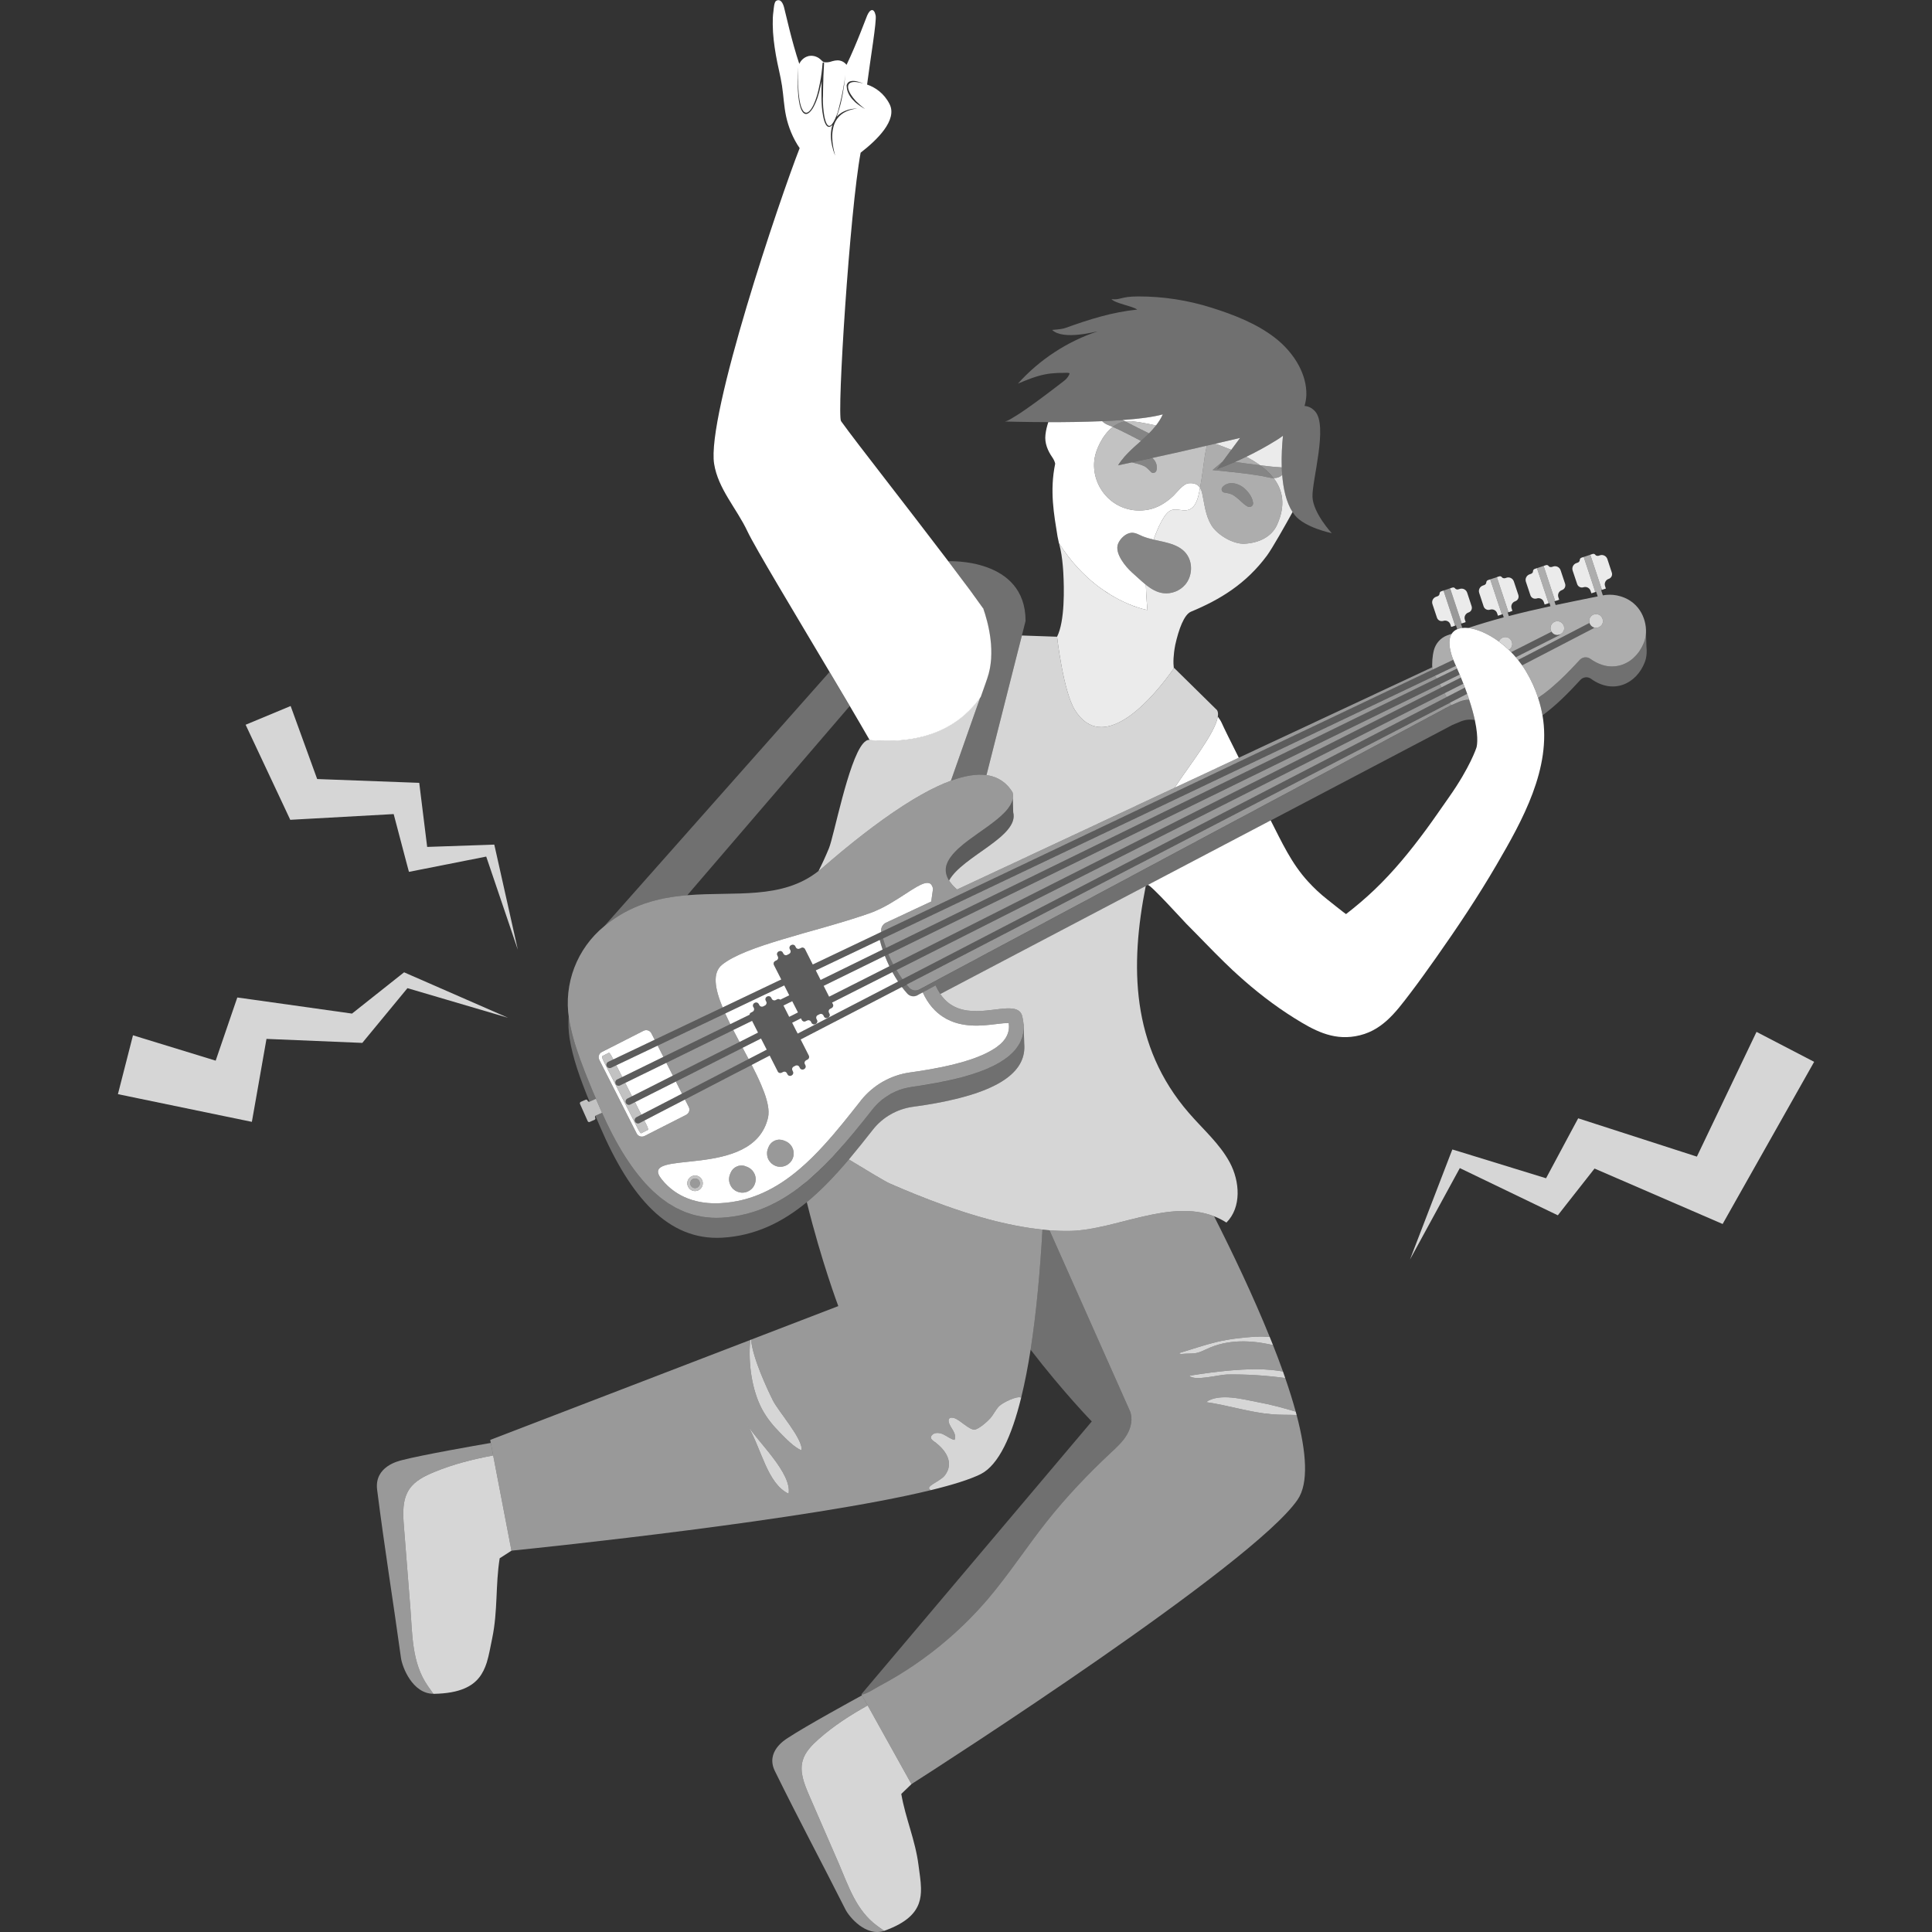 <svg viewBox="0 0 300 300" xmlns="http://www.w3.org/2000/svg"><rect x="0" y="0" width="300" height="300" fill="#333333" stroke="none"/><g fill="#fff"><path d="m 131.94 109.64 l -25.22 29.37 c -4.37 .37 -8.77 1.42 -12.89 4.81 l 34.97 -39.47 c 1.08 1.81 2.14 3.59 3.14 5.29 z" opacity=".3"/><path d="m 192.36 117.66 l -9.96 4.66 c 2.14 -3.3 6.31 -8.47 6.7 -11.04 .25 .33 .46 .65 .6 .96 .34 .77 1.36 2.83 2.66 5.42 z"/><path d="m 180.56 64.34 c -.28 .64 -.65 1.2 -1.06 1.73 -1.32 -.3 -2.62 -.54 -3.83 -.67 -.33 -.03 -.65 -.01 -.95 .03 -.14 -.07 -.27 -.14 -.41 -.21 2.52 -.18 4.76 -.46 6.25 -.88 z"/><path d="m 186.34 75.76 c -.08 .43 -.16 .85 -.27 1.28 -.23 .89 -.65 1.87 -1.53 2.13 -.86 .27 -1.83 -.27 -2.66 .05 -.47 .18 -.81 .6 -1.09 1.01 -.13 .2 -.26 .41 -.38 .62 -.04 .07 -.07 .14 -.11 .21 -.09 .17 -.18 .34 -.27 .53 -.02 .04 -.04 .07 -.06 .12 0 0 -.1 .22 -.26 .59 s -.37 .89 -.58 1.49 c -.62 -.15 -1.21 -.31 -1.74 -.53 -.55 -.24 -1.1 -.57 -1.7 -.53 -.89 .06 -1.77 .92 -2.08 1.72 -.58 1.47 1.21 3.61 2.23 4.5 .65 .56 1.34 1.25 2.09 1.85 .04 1.73 .24 3.92 .24 3.92 s -.63 -.1 -1.66 -.45 c -.23 -.08 -.48 -.17 -.75 -.27 -.4 -.15 -.84 -.34 -1.32 -.57 -.23 -.11 -.48 -.23 -.73 -.36 s -.5 -.27 -.77 -.42 c -.17 -.1 -.35 -.21 -.53 -.32 -.35 -.22 -.71 -.45 -1.08 -.7 -.01 0 -.02 0 -.02 -.02 -.37 -.24 -.74 -.52 -1.12 -.82 -1.92 -1.51 -3.94 -3.59 -5.74 -6.43 -.01 -.01 -.01 -.02 -.02 -.03 l -.22 -1.05 c -.54 -3.38 -1.24 -7.03 -.36 -11.28 -.07 -.32 -.21 -.64 -.45 -.99 -.67 -.96 -1.23 -2.19 -1.06 -3.53 .08 -.69 .24 -1.33 .44 -1.93 2.54 .01 5.51 -.03 8.37 -.15 .23 .24 .56 .46 1.03 .64 .19 .07 .39 .16 .61 .25 -1.65 1.28 -2.62 3.6 -2.82 4.87 -.72 4.5 3.18 8.96 8.37 7.97 1.42 -.27 2.69 -1.06 3.75 -2.04 .66 -.61 1.61 -1.98 2.51 -2.05 .79 -.07 1.38 .14 1.74 .72 z"/><path d="m 192.56 68 c -.45 .61 -.91 1.23 -1.37 1.85 -.86 -.36 -1.7 -.67 -2.49 -.95 1.29 -.3 2.58 -.59 3.86 -.9 z" opacity=".9"/><path d="m 199.03 72.58 c -.81 -.04 -2.05 -.16 -3.35 -.33 -.67 -.48 -1.4 -.92 -2.16 -1.32 1.65 -.8 3.28 -1.69 4.85 -2.68 .29 -.18 .57 -.38 .85 -.59 -.14 1.4 -.25 3.14 -.19 4.92 z" opacity=".9"/><path d="m 174.72 65.43 c -.72 .11 -1.37 .42 -1.93 .86 -.22 -.09 -.42 -.18 -.61 -.25 -.47 -.18 -.8 -.4 -1.03 -.64 1.08 -.04 2.14 -.1 3.16 -.18 .14 .07 .27 .14 .41 .21 z" opacity=".5"/><path d="m 199.1 73.75 c -.29 .28 -.71 .49 -1.33 .49 -.57 -.74 -1.29 -1.4 -2.09 -1.99 1.3 .17 2.54 .29 3.35 .33 .01 .39 .04 .78 .07 1.17 z" opacity=".5"/><path d="m 179.5 66.07 c -.34 .43 -.69 .83 -1.08 1.22 -.9 -.45 -2.32 -1.14 -3.7 -1.86 .3 -.04 .62 -.06 .95 -.03 1.21 .13 2.51 .37 3.83 .67 z" opacity=".7"/><path d="m 187.4 69.2 c -.01 .03 -.02 .06 -.02 .1 -.04 .16 -.07 .33 -.11 .5 -.02 .08 -.03 .16 -.05 .24 -.05 .26 -.1 .52 -.14 .78 -.25 1.64 -.42 3.3 -.74 4.94 -.36 -.58 -.95 -.79 -1.74 -.72 -.9 .07 -1.85 1.44 -2.51 2.05 -1.06 .98 -2.33 1.77 -3.75 2.04 -5.19 .99 -9.09 -3.47 -8.37 -7.97 .2 -1.27 1.17 -3.59 2.82 -4.87 1.22 .53 2.93 1.4 4.38 2.18 -.71 .62 -1.42 1.25 -2.08 1.93 -.17 .17 -.33 .35 -.49 .53 -.36 .42 -.7 .85 -.99 1.33 .71 -.15 1.43 -.31 2.14 -.46 .13 .03 .25 .07 .37 .09 .38 .08 .74 .18 1.05 .29 s .58 .22 .78 .37 c .2 .16 .39 .33 .69 .65 l .06 .07 c .19 .21 .51 .22 .72 .03 .07 -.06 .11 -.13 .14 -.21 .19 -.53 .04 -1.2 -.35 -1.69 -.09 -.1 -.18 -.2 -.28 -.29 2.83 -.61 5.65 -1.25 8.47 -1.91 z" opacity=".7"/><path d="m 197.77 74.24 c -.23 0 -.49 -.03 -.77 -.1 -2.45 -.6 -8.72 -1.15 -8.72 -1.15 l 1.59 -1.35 c .44 -.59 .88 -1.19 1.32 -1.79 -.86 -.36 -1.7 -.67 -2.49 -.95 -.43 .1 -.87 .2 -1.3 .3 -.01 .03 -.02 .06 -.02 .1 -.04 .16 -.07 .33 -.11 .5 -.02 .08 -.03 .16 -.05 .24 -.05 .26 -.1 .52 -.14 .78 -.25 1.64 -.42 3.3 -.74 4.94 .15 .22 .26 .5 .33 .84 .37 1.7 .51 3.41 1.41 4.92 .92 1.54 3.4 3 5.16 2.91 2.16 -.11 4.18 -1.01 5.05 -2.91 1.4 -3.07 .9 -5.43 -.52 -7.28 z m -3.69 4.48 c -.13 .02 -.25 -.01 -.36 -.07 h -.01 c -.41 -.24 -.72 -.52 -1 -.78 -.28 -.27 -.56 -.51 -.82 -.71 -.27 -.2 -.51 -.37 -.75 -.44 -.24 -.09 -.49 -.15 -.92 -.22 l -.09 -.01 c -.28 -.04 -.47 -.3 -.43 -.58 .01 -.09 .05 -.17 .1 -.23 .34 -.46 .98 -.7 1.6 -.65 s 1.18 .3 1.61 .62 .76 .71 1.04 1.1 c .27 .4 .47 .84 .53 1.33 .04 .32 -.19 .6 -.5 .64 z" opacity=".6"/><path d="m 195.68 72.25 c -1.39 -.17 -2.83 -.37 -3.9 -.52 .58 -.26 1.16 -.52 1.74 -.8 .76 .4 1.49 .84 2.16 1.32 z" opacity=".6"/><path d="m 178.42 67.29 c -.4 .4 -.82 .79 -1.25 1.18 -1.45 -.78 -3.16 -1.65 -4.38 -2.18 .56 -.44 1.21 -.75 1.93 -.86 1.38 .72 2.8 1.41 3.7 1.86 z" opacity=".4"/><path d="m 197.77 74.24 c -.23 0 -.49 -.03 -.77 -.1 -2.45 -.6 -8.72 -1.15 -8.72 -1.15 l 1.59 -1.35 c -.29 .4 -.58 .8 -.88 1.2 .94 -.34 1.87 -.72 2.79 -1.11 1.07 .15 2.51 .35 3.9 .52 .8 .59 1.52 1.25 2.09 1.99 z" opacity=".4"/><path d="m 194.58 78.08 c .04 .32 -.19 .6 -.5 .64 -.13 .02 -.25 -.01 -.36 -.07 h -.01 c -.41 -.24 -.72 -.52 -1 -.78 -.28 -.27 -.56 -.51 -.82 -.71 -.27 -.2 -.51 -.37 -.75 -.44 -.24 -.09 -.49 -.15 -.92 -.22 l -.09 -.01 c -.28 -.04 -.47 -.3 -.43 -.58 .01 -.09 .05 -.17 .1 -.23 .34 -.46 .98 -.7 1.6 -.65 s 1.18 .3 1.61 .62 .76 .71 1.04 1.1 c .27 .4 .47 .84 .53 1.33 z" opacity=".4"/><path d="m 179.56 73.09 c -.03 .08 -.07 .15 -.14 .21 -.21 .19 -.53 .18 -.72 -.03 l -.06 -.07 c -.3 -.32 -.49 -.49 -.69 -.65 -.2 -.15 -.47 -.26 -.78 -.37 s -.67 -.21 -1.05 -.29 c -.12 -.02 -.24 -.06 -.37 -.09 1.07 -.23 2.12 -.46 3.18 -.69 .1 .09 .19 .19 .28 .29 .39 .49 .54 1.16 .35 1.69 z" opacity=".4"/><path d="m 206.79 82.79 s -4.18 -.85 -5.74 -2.8 c -.12 -.15 -.23 -.31 -.34 -.48 -.98 -1.51 -1.44 -3.61 -1.61 -5.76 -.03 -.39 -.06 -.78 -.07 -1.17 -.06 -1.78 .05 -3.52 .19 -4.92 -.28 .21 -.56 .41 -.85 .59 -1.57 .99 -3.2 1.88 -4.85 2.68 -.58 .28 -1.16 .54 -1.74 .8 -.92 .39 -1.85 .77 -2.79 1.11 .3 -.4 .59 -.8 .88 -1.2 .44 -.59 .88 -1.19 1.32 -1.79 .46 -.62 .92 -1.24 1.37 -1.85 -1.28 .31 -2.57 .6 -3.86 .9 -.43 .1 -.87 .2 -1.3 .3 -2.82 .66 -5.64 1.3 -8.47 1.91 -1.06 .23 -2.11 .46 -3.18 .69 -.71 .15 -1.43 .31 -2.14 .46 .29 -.48 .63 -.91 .99 -1.33 .16 -.18 .32 -.36 .49 -.53 .66 -.68 1.37 -1.31 2.08 -1.93 .43 -.39 .85 -.78 1.25 -1.18 .39 -.39 .74 -.79 1.08 -1.22 .41 -.53 .78 -1.09 1.06 -1.73 -1.49 .42 -3.73 .7 -6.25 .88 -1.02 .08 -2.08 .14 -3.16 .18 -2.86 .12 -5.83 .16 -8.37 .15 -3.85 -.01 -6.72 -.1 -6.72 -.1 .46 -.11 .91 -.4 1.31 -.65 .69 -.4 1.34 -.85 2 -1.3 .97 -.68 1.94 -1.39 2.89 -2.1 .44 -.33 .88 -.66 1.31 -.99 .54 -.41 1.06 -.82 1.59 -1.22 .1 -.08 .2 -.15 .29 -.24 .23 -.21 .61 -.68 .63 -1 -.3 -.11 -.66 -.04 -.98 -.05 -.32 0 -.65 0 -.97 .02 -.64 .03 -1.27 .09 -1.89 .22 -1.45 .29 -2.82 .86 -4.18 1.43 3.33 -3.71 7.63 -6.54 12.36 -8.11 -.1 -.03 -5.32 1.45 -7.04 -.23 1.15 -.1 1.63 -.15 2.1 -.32 3.69 -1.33 7.21 -2.44 11.11 -2.84 -.79 -.57 -3.33 -.92 -4.01 -1.62 1.39 .18 1.39 -.42 4.15 -.42 3.88 -.01 7.74 .59 11.43 1.76 3.39 1.07 6.91 2.43 9.75 4.61 1.51 1.16 2.9 2.69 3.81 4.44 .73 1.4 1.17 2.92 1.13 4.5 -.02 .6 -.13 1.16 -.28 1.69 v .01 c .54 .03 1.1 .25 1.63 .83 2.04 2.23 -.48 10.74 -.4 13.26 s 2.99 5.66 2.99 5.66 z" opacity=".3"/><path d="m 184.04 90.78 c -.82 .97 -2.14 1.48 -3.4 1.33 -.97 -.12 -1.85 -.63 -2.66 -1.27 -.02 -.01 -.03 -.03 -.05 -.04 -.75 -.6 -1.44 -1.29 -2.09 -1.85 -1.02 -.89 -2.81 -3.03 -2.23 -4.5 .31 -.8 1.19 -1.66 2.08 -1.72 .6 -.04 1.15 .29 1.7 .53 .53 .22 1.12 .38 1.74 .53 2.09 .48 4.45 .78 5.43 2.76 .66 1.35 .45 3.09 -.52 4.23 z" opacity=".4"/><path d="m 200.71 79.51 c -1.08 1.96 -3.13 5.61 -3.97 6.75 -3.27 4.42 -7.32 6.86 -11.8 8.72 -1.08 .45 -1.9 2.72 -2.44 5.12 0 .02 -.01 .03 -.01 .05 -.3 1.57 -.33 2.74 -.22 3.62 -.07 .1 -.22 .32 -.44 .63 -.19 .26 -.43 .59 -.71 .95 -2.8 3.67 -9.93 11.7 -14.2 4.92 -1.82 -2.89 -2.78 -11.4 -2.78 -11.4 1.23 -2.43 1.1 -7.58 .97 -9.94 0 -.1 -.01 -.2 -.02 -.3 0 -.1 -.01 -.2 -.02 -.3 -.02 -.21 -.03 -.38 -.04 -.49 -.1 -1.12 -.25 -2.24 -.58 -3.48 1.8 2.84 3.82 4.92 5.74 6.43 .38 .3 .75 .58 1.12 .82 0 .02 .01 .02 .02 .02 .36 .26 .72 .49 1.08 .7 .18 .11 .36 .22 .53 .32 .27 .15 .52 .29 .77 .42 s .5 .25 .73 .36 c .48 .23 .92 .42 1.32 .57 .27 .11 .52 .2 .75 .27 1.03 .35 1.66 .45 1.66 .45 s -.2 -2.19 -.24 -3.92 c .02 .01 .03 .03 .05 .04 .81 .64 1.69 1.15 2.66 1.27 1.26 .15 2.58 -.36 3.4 -1.33 .97 -1.14 1.18 -2.88 .52 -4.23 -.98 -1.98 -3.34 -2.28 -5.43 -2.76 .21 -.6 .42 -1.12 .58 -1.49 s .26 -.59 .26 -.59 c .02 -.05 .04 -.08 .06 -.12 .09 -.19 .18 -.36 .27 -.53 .04 -.07 .07 -.14 .11 -.21 .12 -.21 .25 -.42 .38 -.62 .28 -.41 .62 -.83 1.09 -1.01 .83 -.32 1.8 .22 2.66 -.05 .88 -.26 1.3 -1.24 1.53 -2.13 .11 -.43 .19 -.85 .27 -1.28 .15 .22 .26 .5 .33 .84 .37 1.7 .51 3.41 1.41 4.92 .92 1.54 3.4 3 5.16 2.91 2.16 -.11 4.18 -1.01 5.05 -2.91 1.4 -3.07 .9 -5.43 -.52 -7.28 .62 0 1.04 -.21 1.33 -.49 .17 2.15 .63 4.25 1.61 5.76 z" opacity=".9"/><path d="m 142.63 289.65 c -.51 -3.99 -2.02 -7.26 -2.68 -11.09 l 1.58 -1.52 -6.8 -12.22 c -2.71 1.52 -5.22 3.12 -7.59 5.21 -1.07 .95 -2.14 2.02 -2.51 3.39 -.49 1.76 .26 3.6 .98 5.28 1.54 3.55 3.08 7.1 4.63 10.65 1.53 3.55 2.71 7.3 5.95 9.68 .42 .31 .78 .56 1.1 .79 .02 -.01 .04 -.01 .06 -.02 1.76 -.63 2.99 -1.34 3.85 -2.11 1.5 -1.35 1.85 -2.88 1.81 -4.52 -.02 -1.13 -.23 -2.31 -.38 -3.52 z" opacity=".8"/><path d="m 137.29 299.82 c -2.8 .95 -5.41 -2.12 -6.02 -3.34 -3.89 -7.71 -7.14 -13.73 -10.95 -21.48 -1.46 -2.99 1.55 -4.83 2.01 -5.13 2.82 -1.86 10.26 -5.93 11.52 -6.62 l .88 1.57 c -2.71 1.52 -5.22 3.12 -7.59 5.21 -1.07 .95 -2.14 2.02 -2.51 3.39 -.49 1.76 .26 3.6 .98 5.28 1.54 3.55 3.08 7.1 4.63 10.65 1.53 3.55 2.71 7.3 5.95 9.68 .42 .31 .78 .56 1.1 .79 z" opacity=".5"/><path d="m 201.49 232.87 c -6.89 10.06 -55.23 41.14 -59.64 43.96 -.21 .14 -.32 .21 -.32 .21 l -6.8 -12.22 -.88 -1.57 -.07 -.13 c .55 .06 2.25 -1.03 2.65 -1.25 3.86 -2.03 7.49 -4.51 10.8 -7.37 2.18 -1.88 4.22 -3.93 6.1 -6.12 3.3 -3.87 6.08 -8.16 9.24 -12.15 3.01 -3.79 6.35 -7.31 9.88 -10.61 .94 -.87 1.9 -1.74 2.54 -2.84 .65 -1.1 .95 -2.48 .47 -3.67 l -12.49 -28.07 c 1.14 .08 2.27 .12 3.37 .09 6.92 -.2 15.31 -4.96 22.18 -2.27 2.9 5.73 6.05 12.34 8.64 18.74 -.74 -.05 -1.48 -.07 -2.23 -.04 -1.99 .13 -3.96 .34 -5.96 .81 -1.97 .47 -3.93 1.16 -5.89 1.74 .14 .16 .36 .14 .56 .12 .62 -.06 1.23 -.03 1.84 -.09 .86 -.09 1.59 -.55 2.41 -.89 .87 -.36 1.76 -.61 2.65 -.76 1.76 -.3 3.52 -.24 5.23 .01 .64 .1 1.27 .23 1.9 .36 .55 1.39 1.07 2.76 1.55 4.11 -.14 -.02 -.26 -.04 -.41 -.07 -1.37 -.2 -4.74 -.8 -14.12 .72 .76 .9 4.6 -.17 5.85 -.19 3.04 -.05 6.05 .15 9.03 .55 .62 1.8 1.17 3.55 1.63 5.22 -1.94 -.58 -3.89 -1.11 -5.87 -1.47 -2.11 -.39 -5.96 -1.5 -8.06 -.01 3.42 .48 6.78 1.6 10.24 1.89 1.26 .11 2.56 .06 3.83 .11 1.53 5.82 1.89 10.62 .15 13.15 z" opacity=".5"/><path d="m 174.99 222.78 c -.64 1.1 -1.6 1.97 -2.54 2.84 -3.53 3.3 -6.87 6.82 -9.88 10.61 -3.16 3.99 -5.94 8.28 -9.24 12.15 -1.88 2.19 -3.92 4.24 -6.1 6.12 -3.31 2.86 -6.94 5.34 -10.8 7.37 -.4 .22 -2.1 1.31 -2.65 1.25 l -.02 -.05 35.77 -42.35 s -4.35 -4.46 -9.5 -11.14 c .92 -5.9 1.49 -12.45 1.84 -18.65 .37 .04 .73 .08 1.1 .11 l 12.49 28.07 c .48 1.19 .18 2.57 -.47 3.67 z" opacity=".3"/><path d="m 76.58 226 c -3.16 .6 -6.17 1.34 -9.21 2.6 -1.44 .6 -2.92 1.33 -3.8 2.62 -1.12 1.65 -1.01 3.81 -.85 5.8 .33 4.22 .66 8.44 1 12.66 .33 4.21 .21 8.51 2.72 12.13 .32 .46 .6 .85 .85 1.2 .03 0 .05 .01 .07 .01 2.04 -.04 3.57 -.33 4.74 -.83 2.02 -.85 2.93 -2.31 3.48 -4.02 .37 -1.18 .57 -2.48 .85 -3.78 .89 -4.3 .49 -8.22 1.16 -12.42 l 1.83 -1.18 z" opacity=".8"/><path d="m 63.57 231.22 c -1.12 1.65 -1.01 3.81 -.85 5.8 .33 4.22 .66 8.44 1 12.66 .33 4.21 .21 8.51 2.72 12.13 .32 .46 .6 .85 .85 1.2 -3.22 -.01 -4.83 -4.11 -5.03 -5.59 -1.29 -9.36 -2.51 -16.73 -3.7 -26.1 -.45 -3.61 3.32 -4.45 3.9 -4.6 3.28 -.84 11.25 -2.23 13.75 -2.66 l .37 1.94 c -3.16 .6 -6.17 1.34 -9.21 2.6 -1.44 .6 -2.92 1.33 -3.8 2.62 z" opacity=".5"/><path d="m 197.67 208.86 c -.63 -.13 -1.26 -.26 -1.9 -.36 -1.71 -.25 -3.47 -.31 -5.23 -.01 -.89 .15 -1.78 .4 -2.65 .76 -.82 .34 -1.55 .8 -2.41 .89 -.61 .06 -1.22 .03 -1.84 .09 -.2 .02 -.42 .04 -.56 -.12 1.96 -.58 3.92 -1.27 5.89 -1.74 2 -.47 3.97 -.68 5.96 -.81 .75 -.03 1.49 -.01 2.23 .04 .17 .42 .34 .84 .51 1.26 z" opacity=".8"/><path d="m 199.57 213.98 c -2.98 -.4 -5.99 -.6 -9.03 -.55 -1.25 .02 -5.09 1.09 -5.85 .19 9.38 -1.52 12.75 -.92 14.12 -.72 .15 .03 .27 .05 .41 .07 .12 .34 .23 .67 .35 1.01 z" opacity=".8"/><path d="m 201.34 219.72 c -1.27 -.05 -2.57 0 -3.83 -.11 -3.46 -.29 -6.82 -1.41 -10.24 -1.89 2.1 -1.49 5.95 -.38 8.06 .01 1.98 .36 3.93 .89 5.87 1.47 .05 .18 .09 .35 .14 .52 z" opacity=".8"/><path d="m 153.35 189.29 c -2.33 -.63 -4.66 -1.38 -6.91 -2.2 -2.94 -1.06 -5.76 -2.22 -8.32 -3.34 -.68 -.3 -3.23 -1.84 -6.31 -3.71 -2.07 2.44 -4.21 4.72 -6.53 6.63 2.28 9.24 4.89 16.14 4.89 16.14 l -13.55 5.21 c .27 2.94 2.58 7.79 3.38 9.41 .85 1.73 4.79 6.13 4.45 7.78 -1.17 -.51 -2.3 -1.7 -3.35 -2.76 -1.01 -1.03 -1.99 -2.18 -2.79 -3.67 -1.5 -2.85 -2.17 -6.92 -1.81 -10.71 l -40.38 15.52 .09 .47 .37 1.94 2.84 14.79 s .16 -.02 .45 -.05 c 4.73 -.48 45.72 -4.74 64.68 -9.35 -1.15 -.56 1.41 -1.29 2.18 -2.31 1.46 -1.94 .15 -3.94 -1.69 -5.25 -.24 -.17 -.52 -.39 -.49 -.68 .02 -.1 .07 -.2 .14 -.28 .42 -.5 1.21 -.42 1.79 -.14 .59 .28 1.1 .72 1.73 .86 .23 -.46 .04 -1.02 -.22 -1.46 -.25 -.45 -.59 -.87 -.68 -1.38 -.02 -.14 -.03 -.29 .04 -.41 .16 -.28 .57 -.23 .88 -.12 .89 .31 2.25 1.8 3.08 1.77 .65 -.03 2.1 -1.33 2.49 -1.79 .48 -.57 .8 -1.28 1.31 -1.82 .52 -.55 2.79 -1.69 3.46 -1.36 .56 -2.29 1.05 -4.8 1.46 -7.44 .92 -5.9 1.49 -12.45 1.84 -18.65 -2.79 -.29 -5.66 -.87 -8.52 -1.64 z m -30.9 42.65 c -3.29 -1.56 -4.17 -6.84 -6.33 -10.59 1.37 2.36 6.89 7.4 6.33 10.59 z" opacity=".5"/><path d="m 124.45 225.21 c -1.17 -.51 -2.3 -1.7 -3.35 -2.76 -1.01 -1.03 -1.99 -2.18 -2.79 -3.67 -1.5 -2.85 -2.17 -6.92 -1.81 -10.71 l .12 -.05 c .27 2.94 2.58 7.79 3.38 9.41 .85 1.73 4.79 6.13 4.45 7.78 z" opacity=".8"/><path d="m 122.45 231.94 c -3.29 -1.56 -4.17 -6.84 -6.33 -10.59 1.37 2.36 6.89 7.4 6.33 10.59 z" opacity=".8"/><path d="m 158.57 217.02 c -1.47 5.98 -3.5 10.47 -6.29 11.88 -1.65 .82 -4.34 1.66 -7.73 2.49 -1.15 -.56 1.41 -1.29 2.18 -2.31 1.46 -1.94 .15 -3.94 -1.69 -5.25 -.24 -.17 -.52 -.39 -.49 -.68 .02 -.1 .07 -.2 .14 -.28 .42 -.5 1.21 -.42 1.79 -.14 .59 .28 1.1 .72 1.73 .86 .23 -.46 .04 -1.02 -.22 -1.46 -.25 -.45 -.59 -.87 -.68 -1.38 -.02 -.14 -.03 -.29 .04 -.41 .16 -.28 .57 -.23 .88 -.12 .89 .31 2.25 1.8 3.08 1.77 .65 -.03 2.1 -1.33 2.49 -1.79 .48 -.57 .8 -1.28 1.31 -1.82 .52 -.55 2.79 -1.69 3.46 -1.36 z" opacity=".8"/><path d="m 189.1 111.28 c -.39 2.57 -4.56 7.74 -6.7 11.04 l -13.12 6.14 -20.67 9.66 c -.56 -.48 -.95 -.94 -1.24 -1.39 2.05 -3.77 10.95 -6.83 9.96 -10.61 l -.06 -2.16 c .05 -.31 .04 -.63 -.05 -.95 -.18 -.29 -.38 -.55 -.58 -.8 -.91 -1.05 -2.07 -1.66 -3.46 -1.85 l 4.67 -18.43 .83 -3.25 5.46 .19 s .96 8.51 2.78 11.4 c 4.27 6.78 11.4 -1.25 14.2 -4.92 .28 -.36 .52 -.69 .71 -.95 .22 -.31 .37 -.53 .44 -.63 .02 -.03 .04 -.06 .04 -.06 s 6.66 6.54 6.67 6.56 c .16 .25 .19 .6 .12 1.01 z" opacity=".8"/><path d="m 190.44 189.84 c -.62 -.4 -1.27 -.72 -1.92 -.98 -6.87 -2.69 -15.26 2.07 -22.18 2.27 -1.1 .03 -2.23 -.01 -3.37 -.09 -.37 -.03 -.73 -.07 -1.1 -.11 -2.79 -.29 -5.66 -.87 -8.52 -1.64 -2.33 -.63 -4.66 -1.38 -6.91 -2.2 -2.94 -1.06 -5.76 -2.22 -8.32 -3.34 -.68 -.3 -3.23 -1.84 -6.31 -3.71 1.27 -1.51 2.51 -3.07 3.75 -4.65 1.52 -1.92 3.72 -3.17 6.15 -3.52 .56 -.07 1.09 -.15 1.62 -.23 11.32 -1.75 15.61 -4.9 15.73 -8.87 .01 -.23 0 -.47 -.02 -.71 l -.09 -3.01 -.01 .01 c -.04 -.42 -.1 -.85 -.21 -1.27 -.54 -2.08 -3.67 -.86 -6.9 -.79 -2.13 .04 -4.31 -.42 -5.82 -2.65 2.84 -1.49 6.92 -3.64 11.73 -6.17 5.91 -3.1 12.92 -6.79 20.17 -10.6 -2.44 12.33 -2.33 24.82 6.69 35.23 2.18 2.53 4.78 4.76 6.36 7.7 1.58 2.95 1.84 6.97 -.52 9.33 z" opacity=".8"/><path d="m 135 114.89 c -.33 -.03 -.66 .18 -1 .58 -2.3 2.73 -4.5 14.34 -5.28 16.24 -.5 1.22 -1.04 2.4 -1.62 3.54 .17 -.14 .34 -.26 .51 -.41 1.05 -.91 2.09 -1.78 3.1 -2.63 4.55 -3.76 8.73 -6.77 12.39 -8.83 1.63 -.91 3.15 -1.64 4.56 -2.15 l 4.6 -13.07 c -2.8 4.01 -7.92 7.57 -17.26 6.73 z" opacity=".8"/><path d="m 45.07 127.3 l 1.98 -.11 14.08 -.78 1.91 7.25 .46 1.72 1.48 -.29 10.52 -2.08 4.91 14.47 -3.51 -15.68 -.15 -.65 -.78 .03 -9.64 .33 -1 -8.08 -.23 -1.87 -2.17 -.08 -13.68 -.51 -4.12 -11.34 -6.99 2.91 5.97 12.71 z" opacity=".8"/><path d="m 78.89 158.04 l -15.62 -6.83 -.52 -.23 -.6 .47 -7.49 5.94 -15.5 -2.18 -2.31 -.32 -.88 2.56 -2.48 7.25 -12.84 -3.94 -2.34 9.14 16.68 3.45 4.12 .85 .65 -3.67 1.62 -9.21 13.69 .57 1.19 .05 .55 -.67 6.46 -7.83 z" opacity=".8"/><path d="m 272.75 160.23 l -9.26 19.37 -15.74 -5.08 -2.69 -.87 -1.14 2.12 -3.85 7.19 -13.45 -4.14 -1.1 -.33 -.36 .92 -6.22 16.17 7.74 -14.2 13.68 6.59 1.54 .74 1.29 -1.65 4.41 -5.61 16.61 7.19 3.28 1.42 1.92 -3.41 12.29 -21.77 z" opacity=".8"/><path d="m 159.25 96.42 l -.57 2.26 -.83 3.25 -4.67 18.43 c -1.56 -.21 -3.41 .1 -5.52 .87 l 4.6 -13.07 .76 -2.15 c .07 -.21 .15 -.43 .23 -.67 1.42 -4.04 .15 -8.71 -.62 -10.92 l -1.96 -2.72 -3.42 -4.55 c .01 0 12 -.59 12 9.27 z" opacity=".3"/><path d="m 137.05 147.45 l -9.63 4.72 -.75 -1.49 9.94 -4.73 c .13 .49 .27 1 .44 1.5 z"/><path d="m 138.1 150.04 l -9.36 4.73 -.85 -1.69 9.51 -4.66 c .21 .54 .45 1.09 .7 1.62 z"/><path d="m 139.45 152.42 l -15.59 8.08 -.27 -.52 -.59 -1.17 .66 -.33 .71 -.36 .14 .26 c .05 .11 .14 .18 .25 .22 s .23 .03 .34 -.03 l .23 -.11 c .22 -.11 .49 -.03 .6 .19 l .09 .18 c .11 .22 .37 .3 .59 .19 l .06 -.03 c .22 -.11 .31 -.38 .2 -.59 l -.09 -.18 c -.11 -.22 -.03 -.48 .19 -.59 l .3 -.15 c .21 -.11 .48 -.03 .59 .19 l .09 .18 c .11 .22 .37 .3 .59 .19 l .07 -.03 c .21 -.11 .3 -.38 .19 -.59 l -.09 -.18 c -.11 -.22 -.02 -.48 .19 -.59 l .24 -.12 c .1 -.06 .18 -.15 .22 -.26 s .03 -.23 -.03 -.34 l -.13 -.25 9.37 -4.73 c .27 .5 .57 .99 .88 1.47 z"/><path d="m 119.06 162.99 l -.94 .49 -1.88 .97 c -.3 -.58 -.61 -1.16 -.93 -1.75 l 2.68 -1.35 .18 -.1 z"/><path d="m 117.71 160.34 l -2.88 1.46 c -.33 -.63 -.65 -1.25 -.97 -1.86 l 2.92 -1.43 z"/><path d="m 122.56 154.55 l -1.41 .69 c -.04 -.04 -.09 -.07 -.15 -.09 -.11 -.03 -.23 -.03 -.33 .03 l -.24 .12 c -.21 .11 -.48 .02 -.59 -.2 l -.09 -.18 c -.11 -.21 -.38 -.3 -.59 -.19 l -.07 .03 c -.22 .11 -.3 .38 -.19 .6 l .09 .17 c .11 .22 .02 .49 -.2 .6 l -.29 .15 c -.13 .06 -.28 .05 -.4 -.01 -.08 -.04 -.15 -.1 -.19 -.19 l -.09 -.18 c -.11 -.21 -.38 -.3 -.6 -.19 l -.06 .03 c -.22 .11 -.31 .38 -.2 .59 l .1 .18 c .11 .22 .02 .49 -.2 .6 l -.23 .12 c -.11 .05 -.19 .14 -.22 .25 -.01 .03 -.02 .06 -.02 .09 l -2.99 1.46 c -.28 -.56 -.54 -1.12 -.79 -1.66 l 5.73 -2.73 3.44 -1.63 z"/><path d="m 123.82 157.03 l -.8 -1.57 -.47 .23 -.9 .44 .65 1.29 .24 .48 1.26 -.63 .11 -.06 z"/><path d="m 156.64 158.86 c -.25 0 -.56 .01 -.81 .03 -.87 .08 -1.86 .23 -2.88 .31 -1.37 .11 -2.79 .08 -4.14 -.27 -.82 -.21 -1.62 -.54 -2.36 -1.02 -1.21 -.78 -2.33 -1.97 -3.16 -3.81 -.16 .08 -.32 .17 -.47 .24 -.14 .08 -.27 .16 -.39 .22 -.51 .27 -1.14 .16 -1.53 -.26 -.3 -.33 -.58 -.68 -.86 -1.04 l -15.72 8.15 1.28 2.52 c .05 .1 .06 .22 .02 .33 s -.11 .21 -.22 .26 l -.23 .12 c -.22 .11 -.31 .37 -.2 .59 l .09 .18 c .11 .22 .03 .48 -.19 .59 l -.07 .04 c -.21 .11 -.48 .02 -.59 -.2 l -.09 -.18 c -.09 -.17 -.26 -.25 -.44 -.23 -.05 0 -.1 .01 -.15 .04 l -.3 .15 c -.21 .11 -.3 .37 -.19 .59 l .09 .18 c .11 .22 .02 .48 -.19 .59 l -.07 .04 c -.22 .11 -.48 .02 -.59 -.2 l -.09 -.18 c -.03 -.06 -.08 -.11 -.13 -.15 -.13 -.1 -.31 -.12 -.46 -.04 l -.24 .12 c -.1 .05 -.23 .06 -.34 .02 -.11 -.03 -.2 -.11 -.25 -.22 l -1.25 -2.46 -1.33 .68 -1.47 .77 c .55 1.07 1.05 2.1 1.47 3.09 .68 1.58 1.13 3.02 1.15 4.17 0 .32 -.01 .61 -.07 .88 -2.27 9.98 -20.52 4.66 -16.52 9.63 2.29 2.85 5.61 3.89 9.12 3.7 4.84 -.26 8.77 -2.31 12.25 -5.27 1.36 -1.15 2.65 -2.44 3.9 -3.82 1.95 -2.14 3.8 -4.49 5.66 -6.85 v -.01 c 1.89 -2.37 4.61 -3.93 7.61 -4.35 h .01 c 1.12 -.15 2.15 -.32 3.14 -.49 4.9 -.86 8.25 -1.99 10.3 -3.44 1.52 -1.07 2.09 -2.32 1.9 -3.74 z m -47.59 25.31 c -.23 .62 -.93 .93 -1.55 .7 -.62 -.24 -.94 -.94 -.7 -1.56 s .94 -.93 1.56 -.7 c .62 .24 .93 .94 .69 1.56 z m 8.26 -.71 c -.02 .14 -.06 .27 -.11 .41 -.15 .4 -.41 .72 -.74 .95 -.22 .15 -.46 .26 -.72 .32 -.13 .03 -.27 .05 -.4 .05 -.13 .01 -.27 0 -.4 -.03 -.14 -.02 -.28 -.05 -.41 -.11 -.13 -.05 -.26 -.11 -.37 -.18 -.03 -.02 -.06 -.04 -.08 -.06 -.09 -.06 -.17 -.12 -.24 -.19 -.1 -.1 -.19 -.2 -.26 -.31 -.13 -.18 -.22 -.38 -.28 -.6 -.02 -.05 -.04 -.11 -.05 -.17 -.08 -.37 -.05 -.77 .09 -1.16 .02 -.04 .04 -.08 .06 -.12 l .04 -.13 v -.01 c .01 -.01 .02 -.02 .03 -.04 .18 -.44 .53 -.78 .95 -.95 0 -.01 .02 -.01 .02 -.01 .1 -.04 .2 -.08 .29 -.1 .04 -.01 .08 -.01 .11 -.01 .08 -.01 .15 -.03 .23 -.03 .07 0 .13 .01 .19 .01 .06 .01 .11 .01 .16 .01 .12 .02 .23 .05 .35 .1 .01 0 .02 .01 .04 .02 l .08 .03 c .04 .01 .08 .03 .13 .04 .39 .16 .72 .42 .95 .75 .15 .22 .26 .46 .32 .72 s .07 .53 .02 .8 z m 5.79 -3.61 c -.1 .27 -.25 .5 -.44 .69 -.28 .29 -.63 .49 -1.02 .58 -.13 .03 -.27 .05 -.4 .05 -.13 .01 -.27 0 -.4 -.02 -.14 -.02 -.28 -.06 -.41 -.11 -.07 -.03 -.13 -.05 -.19 -.09 -.06 -.03 -.12 -.06 -.18 -.1 -.12 -.08 -.22 -.16 -.32 -.25 -.19 -.19 -.35 -.41 -.46 -.65 -.12 -.27 -.17 -.55 -.17 -.85 0 -.11 0 -.22 .02 -.33 .03 -.14 .06 -.27 .11 -.4 .02 -.05 .04 -.09 .06 -.13 l .04 -.12 v -.01 l .01 -.01 .01 -.03 c .01 0 .01 -.01 .01 -.01 .18 -.44 .53 -.77 .95 -.95 .01 -.01 .02 -.01 .03 -.01 .09 -.04 .19 -.07 .28 -.09 .04 -.01 .08 -.01 .11 -.02 .08 -.01 .15 -.02 .23 -.03 .07 0 .13 .01 .2 .02 .05 0 .1 0 .15 .01 .12 .02 .23 .05 .35 .09 .02 .01 .04 .02 .06 .03 l .06 .02 c .04 .02 .08 .03 .13 .05 .39 .15 .72 .41 .95 .74 s .36 .72 .37 1.12 c .01 .27 -.03 .54 -.14 .81 z"/><path d="m 108.36 182.61 c -.62 -.23 -1.32 .08 -1.56 .7 s .08 1.32 .7 1.56 c .62 .23 1.32 -.08 1.55 -.7 .24 -.62 -.07 -1.32 -.69 -1.56 z m .27 1.4 c -.15 .38 -.58 .58 -.97 .43 s -.58 -.58 -.43 -.97 .58 -.58 .97 -.43 c .38 .15 .58 .58 .43 .97 z" opacity=".7"/><path d="m 108.63 184.01 c -.15 .38 -.58 .58 -.97 .43 s -.58 -.58 -.43 -.97 .58 -.58 .97 -.43 c .38 .15 .58 .58 .43 .97 z" opacity=".5"/><path d="m 234.82 99.97 c 0 .13 -.02 .27 -.07 .41 s -.13 .26 -.23 .36 c -.04 .03 -.08 .05 -.11 .08 -.04 .03 -.09 .06 -.13 .08 -.5 -.47 -1.01 -.9 -1.53 -1.28 v -.01 c .21 -.55 .83 -.83 1.39 -.62 .14 .06 .26 .14 .36 .24 .03 .03 .05 .08 .08 .11 .06 .08 .12 .15 .15 .24 .02 .03 .03 .06 .03 .09 .02 .06 .02 .11 .03 .16 s .03 .09 .03 .14 z" opacity=".8"/><path d="m 242.89 97.5 v .07 c 0 .12 -.02 .23 -.07 .35 0 .01 -.01 .02 -.02 .03 -.05 .12 -.12 .23 -.2 .32 -.04 .04 -.09 .06 -.13 .09 -.04 .02 -.07 .05 -.1 .08 -.03 .02 -.06 .04 -.1 .06 v .01 h -.01 c -.09 .03 -.18 .05 -.27 .06 -.04 .01 -.08 .03 -.13 .03 -.14 .01 -.28 -.02 -.42 -.07 -.11 -.04 -.2 -.1 -.29 -.17 -.03 -.02 -.05 -.05 -.07 -.08 -.03 -.02 -.05 -.05 -.08 -.08 -.02 -.02 -.05 -.05 -.06 -.08 -.03 -.04 -.05 -.08 -.07 -.12 -.03 -.04 -.04 -.08 -.06 -.12 v -.03 c -.03 -.08 -.04 -.16 -.05 -.25 v -.07 c 0 -.13 .02 -.26 .07 -.38 .21 -.55 .83 -.83 1.38 -.62 .14 .06 .26 .14 .36 .24 .04 .03 .06 .08 .09 .12 .05 .07 .11 .14 .15 .22 q 0 .01 .01 .02 c .03 .08 .04 .17 .05 .25 0 .04 .02 .08 .02 .12 z" opacity=".8"/><path d="m 248.91 96.4 c 0 .14 -.02 .27 -.07 .41 -.05 .13 -.13 .25 -.22 .35 -.03 .03 -.07 .05 -.11 .08 -.07 .05 -.13 .11 -.22 .15 -.04 .02 -.09 .03 -.14 .04 -.08 .03 -.16 .05 -.24 .06 -.06 0 -.11 -.01 -.17 -.02 -.04 0 -.09 0 -.14 -.01 s -.09 -.02 -.14 -.04 c -.15 -.05 -.26 -.14 -.37 -.24 -.02 -.03 -.04 -.05 -.06 -.07 -.09 -.11 -.17 -.23 -.21 -.36 v -.02 c -.01 -.03 -.01 -.06 -.02 -.09 -.01 -.07 -.02 -.14 -.02 -.21 -.01 -.13 .01 -.26 .06 -.39 .21 -.55 .83 -.83 1.38 -.61 .15 .05 .27 .13 .37 .23 .03 .04 .05 .08 .08 .12 .06 .07 .12 .14 .15 .23 .02 .04 .03 .08 .04 .13 s .01 .09 .02 .13 .03 .08 .03 .13 z" opacity=".8"/><path d="m 247.55 97.46 c -.04 .05 -.09 .09 -.15 .12 l -11.04 5.73 c -.2 -.28 -.41 -.56 -.63 -.83 l 11.09 -5.75 v .02 c .04 .13 .12 .25 .21 .36 .02 .02 .04 .04 .06 .07 .11 .1 .22 .19 .37 .24 .03 .02 .06 .03 .09 .04 z" opacity=".2"/><path d="m 242.26 98.51 c -.04 .06 -.09 .1 -.16 .14 l -6.73 3.4 c -.23 -.27 -.47 -.54 -.72 -.78 l 6.27 -3.17 c 0 .01 .01 .01 .02 .02 .01 .03 .04 .06 .06 .08 .03 .03 .05 .06 .08 .08 .02 .03 .04 .06 .07 .08 .09 .07 .18 .13 .29 .17 .14 .05 .28 .08 .42 .07 .05 0 .09 -.02 .13 -.03 .09 -.01 .18 -.03 .27 -.06 z" opacity=".2"/><path d="m 140.14 152.06 l -.69 .36 c -.31 -.48 -.61 -.97 -.88 -1.47 l .64 -.32 c .29 .49 .6 .97 .93 1.43 z" opacity=".3"/><path d="m 138.71 149.73 l -.61 .31 c -.25 -.53 -.49 -1.08 -.7 -1.62 l .57 -.27 c .22 .53 .47 1.06 .74 1.58 z" opacity=".3"/><path d="m 137.59 147.19 l -.02 .01 -.52 .25 c -.17 -.5 -.31 -1.01 -.44 -1.5 l .2 -.09 .3 -.14 c .14 .48 .3 .98 .48 1.47 z" opacity=".3"/><path d="m 113.4 159.03 l -10.39 5.08 -.89 -1.75 6.24 -2.97 4.25 -2.02 c .25 .54 .51 1.1 .79 1.66 z" opacity=".5"/><path d="m 114.83 161.8 l -10.35 5.22 -1.01 -1.99 4.45 -2.18 5.94 -2.91 c .32 .61 .64 1.23 .97 1.86 z" opacity=".5"/><path d="m 116.24 164.45 l -7.14 3.71 -3.2 1.66 -.95 -1.88 7.2 -3.64 3.16 -1.6 c .32 .59 .63 1.17 .93 1.75 z" opacity=".5"/><path d="m 100.61 175.44 l -1.04 .53 c -.07 .04 -.3 -.27 -.51 -.68 l -5.31 -10.47 c -.21 -.41 -.32 -.77 -.25 -.81 l 1.04 -.53 c .08 -.04 .3 .27 .51 .68 l .18 .35 -.77 .37 c -.26 .12 -.37 .42 -.25 .68 .12 .25 .43 .36 .68 .24 l .8 -.38 .93 1.82 -.79 .38 c -.25 .13 -.35 .43 -.23 .69 .12 .25 .43 .36 .68 .23 l .8 -.39 1.05 2.08 -.71 .36 c -.25 .13 -.35 .44 -.22 .69 s .43 .35 .68 .22 l .72 -.36 .98 1.95 -.75 .39 c -.25 .13 -.35 .44 -.22 .69 s .44 .35 .69 .22 l .75 -.39 .32 .63 c .21 .41 .32 .77 .24 .81 z" opacity=".7"/><path d="m 105.9 169.82 l -1.73 .9 -4.59 2.37 -.98 -1.95 6.35 -3.2 z"/><path d="m 106.55 173.11 l -6.47 3.29 c -.45 .22 -1 .05 -1.22 -.4 l -5.8 -11.43 c -.23 -.45 -.05 -1 .4 -1.22 l 6.47 -3.29 c .45 -.23 1 -.05 1.22 .4 l .51 .99 -6.43 3.06 -.18 -.35 c -.21 -.41 -.43 -.72 -.51 -.68 l -1.04 .53 c -.07 .04 .04 .4 .25 .81 l 5.31 10.47 c .21 .41 .44 .72 .51 .68 l 1.04 -.53 c .08 -.04 -.03 -.4 -.24 -.81 l -.32 -.63 6.31 -3.27 .59 1.16 c .23 .45 .05 .99 -.4 1.22 z"/><path d="m 103.01 164.11 l -6.39 3.13 -.93 -1.82 4.37 -2.08 2.06 -.98 z"/><path d="m 104.48 167.02 l -6.35 3.21 -1.05 -2.08 6.39 -3.12 z"/><path d="m 225.95 97.15 l -.61 .2 -.13 -.39 c -.15 -.46 -.64 -.7 -1.1 -.55 -.41 .13 -.85 -.09 -.98 -.5 l -.7 -2.1 c -.16 -.48 .1 -.99 .58 -1.15 l .17 -.06 c .14 -.04 .26 -.14 .32 -.28 .03 -.05 .04 -.12 .04 -.2 .02 -.14 .12 -.25 .25 -.3 .1 -.03 .22 -.08 .36 -.12 z" opacity=".9"/><path d="m 228.02 95.11 c -.46 .15 -.71 .65 -.56 1.1 l .13 .39 -.61 .21 -1.81 -5.46 c .14 -.04 .26 -.08 .36 -.11 .14 -.05 .29 -.01 .39 .09 .04 .06 .1 .12 .15 .14 .13 .07 .28 .08 .42 .03 l .17 -.05 c .48 -.16 1 .1 1.16 .58 l .69 2.1 c .14 .41 -.08 .85 -.49 .98 z" opacity=".9"/><path d="m 227.07 97.51 c -.29 .03 -.55 .09 -.79 .19 l -.2 -.6 -.13 .05 -1.8 -5.45 c .32 -.11 .7 -.24 1.02 -.35 l 1.81 5.46 -.13 .04 z" opacity=".5"/><path d="m 233.21 95.41 l -.61 .2 -.13 -.39 c -.15 -.46 -.65 -.7 -1.1 -.55 -.41 .13 -.85 -.09 -.99 -.5 l -.69 -2.1 c -.16 -.48 .1 -.99 .58 -1.15 l .17 -.06 c .14 -.04 .25 -.14 .32 -.28 .02 -.05 .03 -.12 .04 -.2 .02 -.14 .12 -.25 .25 -.3 .1 -.03 .22 -.07 .35 -.12 z" opacity=".9"/><path d="m 235.27 93.37 c -.45 .15 -.7 .65 -.55 1.1 l .13 .39 -.61 .21 -1.81 -5.45 c .14 -.05 .26 -.09 .36 -.12 .13 -.05 .29 -.01 .39 .09 .04 .06 .09 .12 .14 .14 .13 .07 .29 .08 .43 .04 l .17 -.06 c .48 -.16 .99 .1 1.15 .58 l .7 2.1 c .13 .41 -.09 .85 -.5 .98 z" opacity=".9"/><path d="m 240.47 93.67 l -.62 .2 -.13 -.39 c -.15 -.46 -.64 -.7 -1.1 -.55 -.4 .13 -.85 -.09 -.98 -.5 l -.7 -2.1 c -.16 -.47 .1 -.99 .58 -1.15 l .17 -.06 c .14 -.04 .26 -.14 .33 -.27 .02 -.06 .03 -.13 .03 -.2 .02 -.15 .12 -.26 .26 -.31 .1 -.03 .22 -.07 .35 -.12 z" opacity=".9"/><path d="m 242.53 91.63 c -.46 .16 -.7 .65 -.55 1.1 l .13 .39 -.62 .21 -1.8 -5.45 c .13 -.05 .25 -.09 .35 -.12 .14 -.05 .29 -.01 .4 .09 .04 .07 .09 .12 .14 .15 .13 .06 .28 .07 .42 .03 l .17 -.06 c .48 -.16 1 .1 1.16 .58 l .7 2.1 c .13 .41 -.09 .85 -.5 .98 z" opacity=".9"/><path d="m 247.72 91.93 l -.61 .2 -.13 -.39 c -.15 -.45 -.64 -.7 -1.1 -.55 -.41 .13 -.85 -.09 -.98 -.5 l -.7 -2.09 c -.16 -.48 .1 -1 .58 -1.16 l .17 -.06 c .14 -.04 .26 -.14 .32 -.27 .03 -.06 .04 -.13 .04 -.2 .02 -.14 .12 -.26 .25 -.31 .1 -.03 .22 -.07 .36 -.12 z" opacity=".9"/><path d="m 249.79 89.89 c -.46 .16 -.71 .65 -.56 1.1 l .13 .4 -.61 .2 -1.81 -5.45 c .14 -.05 .26 -.09 .36 -.12 .14 -.05 .29 -.01 .39 .09 .04 .07 .1 .12 .15 .15 .13 .06 .28 .07 .42 .03 l .17 -.06 c .48 -.16 1 .1 1.16 .58 l .69 2.1 c .14 .41 -.08 .85 -.49 .98 z" opacity=".9"/><path d="m 92.54 170.62 l -.98 .44 h -.02 c -1.48 -3.61 -2.61 -6.8 -3.09 -9.8 -.18 -1.14 -.22 -2.28 -.15 -3.41 .01 .11 .03 .21 .05 .31 .07 .5 .18 1 .29 1.51 0 .01 0 .03 .01 .04 .11 .49 .24 1 .38 1.51 .01 .03 .02 .06 .03 .1 .13 .48 .28 .98 .45 1.48 .01 .06 .04 .12 .06 .18 .15 .47 .31 .94 .49 1.43 .03 .1 .07 .2 .11 .29 .16 .45 .33 .9 .51 1.36 .05 .14 .11 .29 .16 .43 .17 .42 .33 .84 .51 1.26 .08 .2 .16 .39 .24 .59 .16 .38 .32 .77 .48 1.17 .11 .24 .21 .49 .32 .74 .05 .12 .1 .24 .15 .37 z" opacity=".3"/><path d="m 159.06 162.77 c -.12 3.97 -4.41 7.12 -15.73 8.87 -.53 .08 -1.06 .16 -1.62 .23 -2.43 .35 -4.63 1.6 -6.15 3.52 -1.24 1.58 -2.48 3.14 -3.75 4.65 -2.07 2.44 -4.21 4.72 -6.53 6.63 -3.76 3.1 -8.01 5.24 -13.18 5.52 -8.32 .45 -14.2 -6.21 -18.96 -17.33 -.23 -.53 -.46 -1.06 -.68 -1.58 .02 -.02 .03 -.05 .06 -.06 l .96 -.43 c .08 .18 .16 .34 .24 .51 .14 .31 .28 .62 .42 .92 .17 .34 .33 .67 .49 1 .15 .29 .29 .58 .44 .87 .17 .32 .34 .63 .5 .94 .16 .28 .31 .56 .46 .82 .17 .3 .34 .6 .52 .89 .15 .26 .31 .51 .47 .76 .18 .28 .36 .55 .54 .82 .16 .24 .32 .48 .48 .71 .18 .26 .37 .51 .56 .76 .16 .22 .33 .44 .5 .65 .19 .24 .38 .47 .58 .7 .17 .2 .34 .4 .51 .59 .2 .22 .4 .42 .6 .63 .18 .18 .35 .36 .53 .53 .21 .19 .42 .38 .63 .56 .18 .16 .36 .32 .54 .46 .22 .18 .44 .33 .66 .49 .19 .14 .37 .28 .56 .41 .23 .14 .46 .28 .69 .41 .19 .11 .38 .23 .57 .34 .24 .12 .48 .23 .72 .34 .2 .09 .39 .18 .58 .26 .26 .11 .52 .19 .78 .27 .19 .07 .38 .14 .58 .19 .27 .08 .56 .14 .84 .19 .19 .04 .37 .09 .56 .12 .32 .06 .64 .08 .97 .11 .16 .01 .32 .04 .48 .05 .5 .03 1 .03 1.51 0 2.78 -.15 5.29 -.84 7.6 -1.93 .51 -.24 1.01 -.5 1.51 -.78 .24 -.14 .49 -.29 .73 -.43 .49 -.29 .96 -.61 1.43 -.94 s .93 -.67 1.39 -1.03 c .23 -.18 .46 -.37 .69 -.57 h .01 c .98 -.81 1.92 -1.7 2.84 -2.63 .39 -.38 .76 -.77 1.13 -1.17 v -.01 c .22 -.22 .43 -.45 .64 -.68 .47 -.52 .94 -1.06 1.4 -1.6 v -.01 c .47 -.54 .93 -1.08 1.38 -1.63 v -.01 c .47 -.56 .92 -1.11 1.37 -1.68 .45 -.56 .9 -1.13 1.35 -1.7 .19 -.24 .39 -.47 .6 -.69 s .43 -.43 .66 -.62 c .15 -.13 .31 -.26 .48 -.38 .1 -.09 .21 -.16 .32 -.23 .16 -.12 .32 -.22 .48 -.31 .03 -.03 .06 -.05 .1 -.06 .16 -.1 .32 -.19 .49 -.28 .26 -.13 .54 -.26 .82 -.37 .18 -.07 .35 -.13 .53 -.19 .18 -.07 .36 -.12 .54 -.16 .19 -.05 .37 -.09 .56 -.13 .18 -.04 .37 -.07 .56 -.1 .38 -.05 .75 -.1 1.11 -.16 .36 -.05 .72 -.11 1.07 -.16 2.27 -.37 4.26 -.8 5.97 -1.28 s 3.16 -1.01 4.35 -1.59 c .01 -.01 .02 -.01 .04 -.02 .19 -.1 .38 -.19 .57 -.29 .03 -.02 .07 -.04 .11 -.07 .16 -.08 .3 -.17 .45 -.25 .06 -.04 .11 -.07 .17 -.11 .12 -.07 .24 -.15 .35 -.22 .07 -.05 .14 -.09 .2 -.14 .11 -.07 .2 -.14 .29 -.21 .06 -.05 .13 -.09 .18 -.13 l .02 -.02 c .21 -.16 .4 -.33 .57 -.5 .05 -.04 .09 -.08 .13 -.12 .17 -.16 .32 -.33 .47 -.5 0 -.01 .01 -.01 .02 -.02 .14 -.18 .27 -.36 .39 -.54 .03 -.04 .06 -.08 .08 -.13 .12 -.18 .22 -.36 .31 -.55 .01 -.02 .02 -.03 .02 -.05 .08 -.17 .15 -.35 .21 -.53 .02 -.05 .03 -.09 .05 -.13 .05 -.19 .1 -.39 .14 -.58 0 -.04 .01 -.07 .01 -.1 .03 -.17 .05 -.35 .06 -.53 0 -.04 .01 -.09 .01 -.13 .01 -.2 0 -.4 -.01 -.6 v -.05 l .01 -.01 .09 3.01 c .02 .24 .03 .48 .02 .71 z" opacity=".3"/><path d="m 255.69 101.43 c -.03 .49 -.12 .95 -.27 1.35 -1.31 3.46 -4.96 5.1 -8.37 2.62 -.51 -.37 -1.21 -.29 -1.64 .17 -1.82 1.98 -3.7 3.9 -5.89 5.51 -.16 -.87 -.37 -1.77 -.68 -2.7 .31 -.21 .6 -.42 .89 -.65 h .01 c .05 -.04 .11 -.08 .16 -.13 .05 -.03 .09 -.06 .13 -.1 .19 -.15 .38 -.3 .57 -.46 h .01 c .56 -.46 1.11 -.95 1.64 -1.45 .27 -.25 .53 -.5 .79 -.76 .26 -.25 .52 -.51 .77 -.77 v -.01 c .51 -.52 1 -1.05 1.49 -1.58 .22 -.23 .5 -.37 .79 -.4 .3 -.03 .6 .04 .86 .23 .27 .2 .54 .36 .81 .5 .07 .04 .13 .07 .19 .1 .24 .12 .47 .21 .7 .29 .04 .02 .08 .04 .13 .05 .27 .09 .54 .15 .81 .19 .04 .01 .08 .01 .12 .01 .23 .03 .46 .04 .68 .04 .06 0 .12 0 .18 -.01 .52 -.02 1.01 -.13 1.48 -.31 .06 -.03 .12 -.05 .18 -.08 .19 -.08 .36 -.17 .54 -.27 .05 -.03 .1 -.06 .15 -.09 .21 -.13 .41 -.28 .61 -.45 .01 -.01 .02 -.01 .03 -.02 .04 -.04 .07 -.08 .11 -.11 .12 -.11 .24 -.23 .35 -.35 .06 -.06 .11 -.13 .17 -.19 .1 -.12 .2 -.24 .29 -.37 .05 -.07 .1 -.14 .15 -.22 .09 -.14 .18 -.28 .26 -.43 .04 -.07 .08 -.14 .11 -.21 .11 -.22 .22 -.45 .31 -.69 .07 -.19 .13 -.4 .17 -.62 .01 -.05 .02 -.1 .03 -.15 .04 -.22 .07 -.45 .08 -.68 l .07 2.2 c .04 .34 .05 .68 .03 1 z" opacity=".3"/><path d="m 251.09 92.46 c -.75 -.15 -1.53 -.15 -2.28 0 .03 -.01 .05 -.01 .08 -.02 l -.27 -.81 .13 -.04 -1.81 -5.45 c -.31 .1 -.7 .23 -1.02 .34 l 1.8 5.45 .13 -.04 .24 .72 c -2.18 .44 -4.36 .88 -6.53 1.34 l -.19 -.58 .12 -.04 -1.8 -5.45 c -.32 .1 -.71 .23 -1.03 .34 l 1.81 5.45 .13 -.04 .16 .5 c -2.17 .47 -4.33 .97 -6.47 1.53 l -.18 -.55 .13 -.04 -1.81 -5.45 c -.32 .1 -.71 .23 -1.03 .34 l 1.81 5.45 .13 -.04 .16 .49 c -1.86 .5 -3.7 1.05 -5.53 1.65 1.39 .15 3.11 .89 4.78 2.11 v -.01 c .21 -.55 .83 -.83 1.39 -.62 .14 .06 .26 .14 .36 .24 .03 .03 .05 .08 .08 .11 .06 .08 .12 .15 .15 .24 .01 0 .01 .01 .01 .01 .01 .03 .02 .05 .02 .08 .02 .06 .02 .11 .03 .16 s .03 .09 .03 .14 c 0 .13 -.02 .27 -.07 .41 s -.13 .26 -.23 .36 c -.04 .03 -.08 .05 -.11 .08 -.04 .03 -.09 .06 -.13 .08 .13 .12 .25 .24 .37 .37 l 6.27 -3.17 c -.02 -.03 -.04 -.07 -.05 -.1 -.03 -.04 -.04 -.08 -.06 -.12 v -.03 c -.03 -.08 -.04 -.16 -.05 -.25 0 -.01 0 -.02 -.01 -.03 0 -.01 .01 -.03 .01 -.04 0 -.13 .02 -.26 .07 -.38 .21 -.55 .83 -.83 1.38 -.62 .14 .06 .26 .14 .36 .24 .04 .03 .06 .08 .09 .12 .05 .07 .11 .14 .15 .22 q 0 .01 .01 .02 c .03 .08 .04 .17 .05 .25 0 .04 .02 .08 .02 .12 v .07 c 0 .12 -.02 .23 -.07 .35 0 .01 -.01 .02 -.02 .03 -.05 .12 -.12 .23 -.2 .32 -.04 .04 -.09 .06 -.13 .09 -.04 .02 -.07 .05 -.1 .08 -.03 .02 -.06 .05 -.1 .07 h -.01 c -.04 .06 -.09 .1 -.16 .14 l -6.73 3.4 c .12 .14 .24 .28 .36 .43 l 11.09 -5.75 c -.01 -.03 -.01 -.06 -.02 -.09 -.01 -.06 -.03 -.11 -.03 -.18 0 -.01 .01 -.02 .01 -.03 -.01 -.13 .01 -.26 .06 -.39 .21 -.55 .83 -.83 1.38 -.61 .15 .05 .27 .13 .37 .23 .03 .04 .05 .08 .08 .12 .06 .07 .12 .14 .15 .23 l .01 .01 c .02 .04 .02 .08 .03 .12 .01 .05 .01 .09 .02 .13 s .03 .08 .03 .13 c 0 .14 -.02 .27 -.07 .41 -.05 .13 -.13 .25 -.22 .35 -.03 .03 -.07 .05 -.11 .08 -.07 .05 -.13 .11 -.22 .15 -.04 .02 -.09 .03 -.14 .04 -.08 .03 -.16 .05 -.24 .06 -.06 0 -.11 -.01 -.17 -.02 -.04 0 -.09 0 -.14 -.01 h -.05 c -.04 .05 -.09 .09 -.15 .12 l -11.04 5.73 c .22 .32 .44 .65 .64 1 .82 1.38 1.41 2.74 1.84 4.06 .3 -.21 .6 -.42 .89 -.64 h .01 v -.01 c .06 -.04 .11 -.08 .16 -.12 .05 -.03 .09 -.06 .13 -.1 .19 -.15 .38 -.3 .57 -.46 h .01 c .56 -.47 1.11 -.96 1.64 -1.45 .27 -.25 .53 -.5 .79 -.76 s .51 -.51 .76 -.77 h .01 v -.01 c .51 -.52 1 -1.05 1.49 -1.58 .22 -.23 .5 -.37 .79 -.4 .3 -.03 .6 .04 .86 .23 .27 .2 .54 .36 .81 .5 .07 .04 .13 .07 .19 .1 .24 .12 .47 .21 .7 .29 .04 .02 .08 .04 .13 .05 .27 .09 .54 .15 .81 .19 .04 .01 .08 .01 .12 .01 .23 .03 .46 .04 .68 .04 .06 0 .12 0 .18 -.01 .52 -.02 1.01 -.13 1.48 -.31 .06 -.03 .12 -.05 .18 -.08 .19 -.08 .36 -.17 .54 -.27 l .15 -.09 c .21 -.13 .41 -.28 .61 -.45 .01 -.01 .02 -.01 .03 -.02 .04 -.04 .07 -.08 .11 -.11 .12 -.11 .24 -.23 .35 -.35 .06 -.06 .11 -.13 .17 -.19 .1 -.12 .2 -.24 .29 -.37 .05 -.07 .1 -.14 .15 -.22 .09 -.14 .18 -.28 .26 -.43 .04 -.07 .08 -.14 .11 -.21 .11 -.22 .22 -.45 .31 -.69 .07 -.19 .13 -.4 .17 -.62 .01 -.05 .02 -.1 .03 -.15 .04 -.22 .07 -.45 .08 -.68 v -.01 c .09 -2.26 -1.2 -5.09 -4.5 -5.76 z" opacity=".6"/><path d="m 147.37 136.73 c -.01 -.02 -.02 -.04 -.04 -.05 -.01 -.02 -.02 -.04 -.03 -.06 -.07 -.12 -.13 -.24 -.18 -.35 -.03 -.08 -.07 -.16 -.09 -.23 -.05 -.12 -.08 -.24 -.1 -.35 -.02 -.07 -.04 -.14 -.05 -.21 -.02 -.13 -.02 -.26 -.02 -.38 v -.17 c .01 -.18 .04 -.36 .09 -.54 0 -.01 .01 -.02 .01 -.04 .05 -.16 .11 -.32 .18 -.48 .03 -.06 .07 -.12 .1 -.18 .06 -.11 .12 -.23 .19 -.34 .04 -.07 .09 -.14 .14 -.2 .07 -.11 .15 -.21 .23 -.31 .05 -.07 .11 -.14 .17 -.21 .09 -.1 .18 -.2 .27 -.3 .06 -.07 .13 -.13 .2 -.2 .1 -.1 .2 -.2 .31 -.31 l .21 -.18 c .12 -.11 .25 -.22 .38 -.33 .06 -.05 .12 -.11 .18 -.16 .17 -.13 .34 -.27 .51 -.4 .03 -.03 .07 -.05 .1 -.08 .21 -.16 .42 -.32 .64 -.48 .07 -.05 .15 -.11 .23 -.16 .14 -.11 .29 -.21 .44 -.32 .11 -.08 .22 -.16 .33 -.24 .15 -.1 .29 -.21 .44 -.31 .17 -.12 .35 -.25 .52 -.37 .09 -.06 .17 -.12 .26 -.18 .14 -.1 .29 -.21 .43 -.31 .06 -.04 .11 -.08 .17 -.12 .02 -.02 .04 -.04 .07 -.06 .15 -.11 .3 -.22 .45 -.34 .07 -.05 .14 -.1 .2 -.15 .2 -.15 .39 -.3 .58 -.46 .01 -.01 .02 -.02 .03 -.03 .2 -.16 .38 -.32 .56 -.48 l .15 -.15 c .12 -.11 .24 -.22 .35 -.34 .06 -.06 .11 -.12 .17 -.18 .09 -.1 .18 -.21 .27 -.31 .05 -.07 .1 -.13 .15 -.2 .07 -.1 .14 -.21 .21 -.31 .04 -.06 .08 -.13 .12 -.19 .06 -.12 .12 -.23 .17 -.35 .02 -.05 .05 -.1 .07 -.16 .06 -.17 .11 -.34 .13 -.51 l .06 2.16 c .99 3.78 -7.91 6.84 -9.96 10.61 z" opacity=".2"/><path d="m 92.52 173.22 c -.03 .01 -.05 .03 -.07 .04 q .01 .01 .01 .02 c -.02 .02 -.05 .04 -.06 .07 -.02 .05 -.02 .12 .01 .17 l .02 .06 c .02 .05 .03 .12 .01 .17 -.03 .06 -.07 .11 -.12 .13 l -.76 .34 c -.06 .02 -.12 .02 -.17 0 -.06 -.02 -.11 -.06 -.13 -.12 l -1.2 -2.69 c -.02 -.06 -.03 -.12 0 -.18 .02 -.06 .06 -.1 .11 -.13 l .76 -.33 c .06 -.03 .12 -.03 .18 -.01 .05 .03 .1 .07 .12 .13 l .03 .05 c .02 .06 .07 .1 .12 .12 s .11 .02 .16 0 v .01 s .01 -.01 .02 -.01 l .98 -.44 c .16 .38 .32 .75 .49 1.14 .15 .35 .3 .69 .45 1.03 z" opacity=".7"/><path d="m 123.24 179.04 c .01 .27 -.03 .54 -.14 .81 -.1 .27 -.25 .5 -.44 .69 -.28 .29 -.63 .49 -1.02 .58 -.13 .03 -.27 .05 -.4 .05 -.13 .01 -.27 0 -.4 -.02 -.14 -.02 -.28 -.06 -.41 -.11 -.07 -.03 -.13 -.05 -.19 -.09 -.06 -.03 -.12 -.06 -.18 -.1 -.12 -.08 -.22 -.16 -.32 -.25 -.19 -.19 -.35 -.41 -.46 -.65 -.12 -.27 -.17 -.55 -.17 -.85 0 -.11 0 -.22 .02 -.33 .03 -.14 .06 -.27 .11 -.4 .02 -.05 .04 -.09 .06 -.13 l .04 -.12 v -.01 l .01 -.01 .01 -.03 c .01 0 .01 -.01 .01 -.01 .18 -.44 .53 -.77 .95 -.95 .01 -.01 .02 -.01 .03 -.01 .09 -.04 .19 -.07 .28 -.09 .04 -.01 .08 -.01 .11 -.02 .08 -.01 .15 -.02 .23 -.03 .07 0 .13 .01 .2 .02 .05 0 .1 0 .15 .01 .12 .02 .23 .05 .35 .09 .02 .01 .04 .02 .06 .03 l .06 .02 c .04 .02 .08 .03 .13 .05 .39 .15 .72 .41 .95 .74 s .36 .72 .37 1.12 z" opacity=".5"/><path d="m 117.31 183.46 c -.02 .14 -.06 .27 -.11 .41 -.15 .4 -.41 .72 -.74 .95 -.22 .15 -.46 .26 -.72 .32 -.13 .03 -.27 .05 -.4 .05 -.13 .01 -.27 0 -.4 -.03 -.14 -.02 -.28 -.05 -.41 -.11 -.13 -.05 -.26 -.11 -.37 -.18 -.03 -.02 -.06 -.04 -.08 -.06 -.09 -.06 -.17 -.12 -.24 -.19 -.1 -.1 -.19 -.2 -.26 -.31 -.13 -.18 -.22 -.38 -.28 -.6 -.02 -.05 -.04 -.11 -.05 -.17 -.08 -.37 -.05 -.77 .09 -1.16 l .06 -.12 .04 -.13 v -.01 c .01 -.01 .02 -.02 .03 -.04 .18 -.44 .53 -.78 .95 -.95 0 -.01 .02 -.01 .02 -.01 .1 -.04 .2 -.08 .29 -.1 .04 -.01 .08 -.01 .11 -.01 .08 -.01 .15 -.03 .23 -.03 .07 0 .13 .01 .19 .01 .06 .01 .11 .01 .16 .01 .12 .02 .23 .05 .35 .1 .01 0 .02 .01 .04 .02 l .08 .03 c .04 .01 .08 .03 .13 .04 .39 .16 .72 .42 .95 .75 .15 .22 .26 .46 .32 .72 s .07 .53 .02 .8 z" opacity=".5"/><path d="m 201.06 115.29 l -.84 .4 -7.14 3.4 -11.93 5.68 -10.55 5.01 -20.97 9.98 -12.52 5.96 c .14 .48 .3 .98 .48 1.47 l 3.56 -1.74 9.91 -4.85 20.38 -9.97 9.33 -4.57 12.7 -6.21 13.18 -6.45 16.42 -8.04 -.24 -.43 z" opacity=".5"/><path d="m 223.55 106.27 s 0 0 0 0 -29.63 14.5 -29.63 14.5 l -13.53 6.62 -8.2 4.01 -20.21 9.89 -14.02 6.87 c .22 .53 .47 1.06 .74 1.58 l 14.56 -7.35 19.88 -10.04 6.84 -3.46 14.37 -7.26 .98 -.49 28.47 -14.39 -.25 -.48 h -.01 z" opacity=".5"/><path d="m 223.56 106.26 l 3.1 -1.52 s -3.1 1.52 -3.1 1.52 l .25 .48 3.04 -1.53 c -.07 -.16 -.12 -.31 -.19 -.47 z" opacity=".6"/><path d="m 225.43 112.61 s .7 -.3 1.34 -.56 c .7 -.3 1.48 -.38 2.23 -.24 h .01 c -.19 -.88 -.47 -1.93 -.88 -3.16 -.12 0 -.24 .02 -.36 .04 -.38 .04 -.75 .11 -1.11 .26 -.53 .22 -1.08 .45 -1.26 .53 -.02 .01 -.05 .02 -.06 .03 -.01 0 -.02 .01 -.02 .01 s -.03 .02 -.09 .05 l -.1 .05 c -.01 0 -.01 0 -.01 .01 l -.01 .01 -.11 .06 c -.07 .04 -.16 .08 -.25 .13 -.12 .07 -.27 .14 -.43 .23 -.06 .03 -.12 .06 -.18 .1 -.08 .04 -.17 .09 -.26 .14 -.23 .12 -.5 .26 -.78 .41 -.15 .08 -.28 .15 -.45 .24 l -.01 .01 c -.15 .08 -.3 .16 -.46 .24 -.1 .05 -.2 .11 -.3 .16 -.06 .04 -.13 .07 -.19 .11 -.02 0 -.04 .02 -.06 .03 l -.06 .03 c -.15 .08 -.31 .16 -.47 .25 -.16 .08 -.32 .17 -.49 .26 -.24 .13 -.48 .26 -.73 .39 -.17 .09 -.33 .18 -.5 .27 -.07 .04 -.14 .07 -.21 .11 -.41 .22 -.84 .45 -1.28 .69 -.42 .22 -.84 .45 -1.28 .68 -.26 .14 -.52 .28 -.79 .42 -.66 .36 -1.35 .72 -2.06 1.11 -.09 .04 -.17 .08 -.25 .13 -.23 .12 -.46 .24 -.69 .37 s -.47 .25 -.71 .38 c -.48 .25 -.96 .51 -1.46 .77 -.33 .18 -.67 .36 -1.01 .54 -.18 .1 -.35 .19 -.53 .29 -.5 .26 -1.01 .54 -1.53 .82 -.93 .49 -1.87 1 -2.84 1.52 -.42 .22 -.84 .44 -1.26 .67 -.84 .45 -1.7 .91 -2.58 1.38 -1.55 .83 -3.14 1.67 -4.75 2.54 -1.69 .9 -3.41 1.82 -5.15 2.75 -.26 .14 -.52 .28 -.79 .42 -3.84 2.06 -7.76 4.15 -11.63 6.22 l -2.13 1.14 c -3.61 1.93 -7.15 3.82 -10.51 5.62 -3.35 1.79 -6.52 3.48 -9.38 5.01 -.27 .15 -.54 .29 -.81 .43 -.27 .15 -.54 .29 -.8 .43 l -1.55 .82 c -.5 .27 -.98 .53 -1.46 .79 -.48 .25 -.94 .5 -1.39 .74 -.3 .16 -.6 .32 -.89 .48 -1.43 .76 -2.7 1.44 -3.77 2.01 -.11 .06 -.22 .12 -.33 .18 -.53 .28 -1.01 .54 -1.44 .77 -.55 .29 -1.02 .54 -1.37 .73 -.51 .27 -1.14 .17 -1.53 -.26 -.15 -.16 -.3 -.33 -.44 -.51 l -.73 .38 c .28 .36 .56 .71 .86 1.04 .39 .42 1.02 .53 1.53 .26 .12 -.06 .25 -.14 .39 -.22 .15 -.07 .31 -.16 .47 -.24 .55 -.3 1.21 -.65 2 -1.07 0 .01 .01 .02 .01 .03 .11 .23 .21 .45 .33 .66 .05 .1 .11 .19 .17 .28 .06 .11 .13 .23 .2 .33 q 0 .01 .01 .02 c 2.84 -1.49 6.92 -3.64 11.73 -6.17 5.91 -3.1 12.92 -6.79 20.17 -10.6 .1 -.05 .2 -.1 .31 -.16 6.4 -3.36 12.97 -6.81 19.09 -10.03 15.47 -8.13 28.12 -14.78 28.12 -14.78 z" opacity=".3"/><path d="m 223.07 105.36 l 1.56 -.76 1.62 -.79 s 0 0 0 0 c -.06 -.14 -.12 -.27 -.18 -.42 l -3.24 1.54 z" opacity=".6"/><path d="m 239.52 111.08 c -.16 -.87 -.37 -1.77 -.68 -2.7 v -.01 c -.43 -1.32 -1.02 -2.68 -1.84 -4.06 -.2 -.35 -.42 -.68 -.64 -1 -.2 -.28 -.41 -.56 -.63 -.83 -.12 -.15 -.24 -.29 -.36 -.43 -.23 -.27 -.47 -.54 -.72 -.78 -.12 -.13 -.24 -.25 -.37 -.37 -.5 -.47 -1.01 -.9 -1.53 -1.28 -1.67 -1.22 -3.39 -1.96 -4.78 -2.11 -.32 -.03 -.62 -.03 -.9 0 -.29 .03 -.55 .09 -.79 .19 -.36 .15 -.65 .39 -.86 .71 -.44 .68 -.49 1.74 -.04 3.22 .02 .07 .03 .12 .05 .19 h .01 c .06 .21 .14 .42 .23 .64 .07 .19 .15 .37 .24 .57 l .01 .02 c .03 .08 .06 .15 .1 .22 .01 .04 .03 .08 .05 .12 .06 .15 .12 .28 .18 .42 s 0 0 0 0 c .14 .31 .28 .63 .41 .93 .07 .16 .12 .31 .19 .47 .13 .32 .26 .64 .38 .95 .08 .21 .16 .41 .24 .61 .12 .33 .24 .65 .35 .96 v .01 c .12 .31 .22 .61 .31 .91 .41 1.23 .69 2.28 .88 3.16 .66 3.07 .26 4.25 .25 4.28 0 0 -.96 3.02 -4.27 7.71 -1.18 1.67 -2.33 3.37 -3.54 5.01 -2.42 3.29 -5.03 6.49 -7.98 9.31 -1.44 1.38 -2.94 2.64 -4.46 3.82 -.06 0 -2.73 -2.13 -2.94 -2.3 -1.06 -.83 -2.05 -1.76 -2.96 -2.76 -2.59 -2.82 -4.08 -6.13 -5.8 -9.49 -6.12 3.22 -12.69 6.67 -19.09 10.03 .35 -.18 5.53 5.56 6.01 6.04 1.97 1.97 3.89 4.01 5.88 5.95 .39 .38 .79 .76 1.18 1.13 .04 .04 .08 .07 .11 .11 .06 .05 .11 .1 .17 .15 .2 .19 .41 .37 .61 .56 2.74 2.49 5.68 4.78 8.82 6.74 2.95 1.84 5.81 3.43 9.44 2.81 4.06 -.69 6.21 -3.62 8.55 -6.69 1.37 -1.79 2.68 -3.65 3.99 -5.49 3.32 -4.71 6.53 -9.51 9.43 -14.49 4 -6.86 8.52 -14.95 7.11 -23.16 z"/><path d="m 223.07 110.71 c .35 -.19 .67 -.36 .94 -.5 .11 -.06 .21 -.11 .3 -.16 .02 -.01 .03 -.02 .05 -.03 .14 -.08 .27 -.14 .38 -.2 .15 -.08 .27 -.14 .36 -.19 l .01 -.01 .02 -.01 .19 -.1 -.2 -.37 -29.36 15.22 -16.86 8.75 -3.29 1.7 -17.18 8.92 -2.7 1.4 -14.96 7.75 c .14 .18 .29 .35 .44 .51 .39 .43 1.02 .53 1.53 .26 .35 -.19 .82 -.44 1.37 -.73 .43 -.23 .91 -.49 1.44 -.77 l .33 -.18 c 1.07 -.57 2.34 -1.25 3.77 -2.01 .29 -.16 .59 -.32 .89 -.48 .45 -.24 .91 -.49 1.39 -.74 .48 -.26 .96 -.52 1.46 -.79 l 1.55 -.82 c .26 -.14 .53 -.28 .8 -.43 .27 -.14 .54 -.28 .81 -.43 2.86 -1.53 6.03 -3.22 9.38 -5.01 3.36 -1.8 6.9 -3.69 10.51 -5.62 l 2.13 -1.14 c 3.87 -2.07 7.79 -4.16 11.63 -6.22 .27 -.14 .53 -.28 .79 -.42 1.74 -.93 3.46 -1.85 5.15 -2.75 1.61 -.87 3.2 -1.71 4.75 -2.54 .88 -.47 1.74 -.93 2.58 -1.38 .42 -.23 .84 -.45 1.26 -.67 .97 -.52 1.91 -1.03 2.84 -1.52 .52 -.28 1.03 -.56 1.53 -.82 .18 -.1 .35 -.19 .53 -.29 .34 -.18 .68 -.36 1.01 -.54 .5 -.26 .98 -.52 1.46 -.77 .24 -.13 .48 -.25 .71 -.38 s .46 -.25 .69 -.37 c .08 -.05 .16 -.09 .25 -.13 .71 -.39 1.4 -.75 2.06 -1.11 .27 -.14 .53 -.28 .79 -.42 .44 -.23 .86 -.46 1.28 -.68 .44 -.24 .87 -.47 1.28 -.69 .07 -.04 .14 -.07 .21 -.11 .17 -.09 .33 -.18 .5 -.27 .25 -.13 .49 -.26 .73 -.39 .17 -.09 .33 -.18 .49 -.26 .16 -.09 .32 -.17 .47 -.25 l .06 -.03 c .02 -.02 .04 -.03 .06 -.04 .06 -.03 .13 -.07 .19 -.1 .1 -.05 .2 -.11 .3 -.16 .16 -.08 .31 -.16 .46 -.24 l .01 -.01 s -.01 0 -.01 .01 c 0 0 .01 0 .01 -.01 .16 -.08 .29 -.16 .44 -.23 z" opacity=".5"/><path d="m 225.32 109.51 s .01 -.01 .02 -.01 c .01 -.01 .05 -.02 .08 -.03 .2 -.09 .73 -.31 1.24 -.53 .2 -.08 .41 -.14 .62 -.19 .28 -.06 .56 -.1 .85 -.11 -.09 -.3 -.19 -.6 -.31 -.91 l -2.7 1.4 .2 .37 z" opacity=".6"/><path d="m 194.83 122.53 l -15.2 7.67 -5.73 2.9 -19.86 10.04 -14.83 7.49 c .29 .49 .6 .97 .93 1.43 l 14.94 -7.75 19.78 -10.26 4.37 -2.26 16.07 -8.34 20.22 -10.48 9.11 -4.73 -.33 -.6 z" opacity=".5"/><path d="m 224.63 108.24 l 2.84 -1.47 c -.08 -.2 -.16 -.4 -.24 -.61 l -2.93 1.48 z" opacity=".6"/><path d="m 227.47 106.77 l -2.84 1.47 z" opacity=".6"/><path d="m 225.46 102.55 l .21 -.09 c -.09 -.22 -.17 -.43 -.23 -.64 h -.01 c -.02 -.07 -.03 -.12 -.05 -.19 -.45 -1.48 -.4 -2.54 .04 -3.22 -.24 .09 -.49 .17 -.73 .26 -1 .39 -1.75 1.23 -2.03 2.27 -.25 .95 -.31 1.98 -.25 3.06 l 2.84 -1.35 z" opacity=".6"/><path d="m 144.88 137.98 l -.06 .46 -.22 1.55 -7.04 3.29 c -.13 .06 -.24 .15 -.34 .24 -.03 .03 -.06 .07 -.08 .1 -.06 .07 -.12 .14 -.16 .22 -.03 .04 -.04 .09 -.06 .14 -.03 .07 -.06 .15 -.07 .23 v .03 c -.01 .05 -.01 .09 -.02 .13 0 .11 -.01 .22 .01 .34 l -.21 .1 -.23 .11 -10.19 4.85 -.02 -.03 -.27 -.53 -.92 -1.83 c -.05 -.11 -.15 -.18 -.26 -.22 s -.23 -.03 -.33 .03 l -.24 .11 c -.22 .11 -.48 .03 -.59 -.19 l -.09 -.18 c -.11 -.22 -.38 -.3 -.59 -.19 l -.07 .03 c -.22 .11 -.3 .38 -.2 .59 l .1 .18 c .11 .22 .02 .48 -.2 .59 l -.29 .15 c -.22 .11 -.48 .03 -.59 -.19 l -.1 -.18 c -.11 -.22 -.37 -.3 -.59 -.19 l -.06 .03 c -.22 .11 -.31 .38 -.2 .59 l .09 .18 c .11 .22 .03 .48 -.19 .59 l -.24 .12 c -.1 .06 -.18 .15 -.22 .26 -.03 .11 -.02 .23 .03 .34 l 1.15 2.26 -2.73 1.3 -6.38 3.04 c -1.21 -2.92 -1.63 -5.38 -.08 -6.63 1.81 -1.46 5.23 -2.69 9.21 -3.89 2.08 -.63 4.3 -1.25 6.54 -1.88 2.43 -.7 4.86 -1.42 7.1 -2.2 .63 -.22 1.24 -.49 1.84 -.78 .95 -.47 1.85 -1.01 2.68 -1.54 2.89 -1.83 4.96 -3.5 5.38 -1.53 z"/><path d="m 227.47 106.77 l -2.84 1.47 -9.11 4.73 -20.22 10.48 -16.07 8.34 -4.37 2.26 -19.78 10.26 -14.94 7.75 -.69 .36 -15.59 8.08 -.27 -.52 -.59 -1.17 .66 -.33 .71 -.36 .14 .26 c .05 .11 .14 .18 .25 .22 s .23 .03 .34 -.03 l .23 -.11 c .22 -.11 .49 -.03 .6 .19 l .09 .18 c .11 .22 .37 .3 .59 .19 l .06 -.03 c .22 -.11 .31 -.38 .2 -.59 l -.09 -.18 c -.11 -.22 -.03 -.48 .19 -.59 l .3 -.15 c .21 -.11 .48 -.03 .59 .19 l .09 .18 c .11 .22 .37 .3 .59 .19 l .07 -.03 c .21 -.11 .3 -.38 .19 -.59 l -.09 -.18 c -.11 -.22 -.02 -.48 .19 -.59 l .24 -.12 c .1 -.06 .18 -.15 .22 -.26 s .03 -.23 -.03 -.34 l -.13 -.25 9.37 -4.73 .64 -.32 14.83 -7.49 19.86 -10.04 5.73 -2.9 15.2 -7.67 29.47 -14.89 2.93 -1.48 c -.12 -.31 -.25 -.63 -.38 -.95 l -3.04 1.53 -28.47 14.39 -.98 .49 -14.37 7.26 -6.84 3.46 -19.88 10.04 -14.56 7.35 -.61 .31 -9.36 4.73 -.85 -1.69 9.51 -4.66 .57 -.27 14.02 -6.87 20.21 -9.89 8.2 -4.01 13.53 -6.62 29.63 -14.5 3.1 -1.52 c -.13 -.3 -.27 -.62 -.41 -.93 l -1.62 .79 -1.56 .76 -16.42 8.04 -13.18 6.45 -12.7 6.21 -9.33 4.57 -20.38 9.97 -9.91 4.85 -3.56 1.74 -.02 .01 -.52 .25 -9.63 4.72 -.75 -1.49 9.94 -4.73 .2 -.09 .3 -.14 12.52 -5.96 20.97 -9.98 10.55 -5.01 11.93 -5.68 7.14 -3.4 .84 -.4 21.77 -10.36 3.24 -1.54 c -.02 -.04 -.04 -.08 -.05 -.12 -.04 -.07 -.07 -.14 -.1 -.22 l -.01 -.02 c -.09 -.2 -.17 -.38 -.24 -.57 l -.21 .09 -.21 .1 -2.84 1.35 -29.79 14.17 -10.84 5.16 -11.95 5.69 -21.42 10.19 -11.32 5.38 -.24 .12 h -.01 l -.21 .1 -.23 .11 -10.19 4.85 -.02 -.03 -.27 -.53 -.92 -1.83 c -.05 -.11 -.15 -.18 -.26 -.22 s -.23 -.03 -.33 .03 l -.24 .11 c -.22 .11 -.48 .03 -.59 -.19 l -.09 -.18 c -.11 -.22 -.38 -.3 -.59 -.19 l -.07 .03 c -.22 .11 -.3 .38 -.2 .59 l .1 .18 c .11 .22 .02 .48 -.2 .59 l -.29 .15 c -.22 .11 -.48 .03 -.59 -.19 l -.1 -.18 c -.11 -.22 -.37 -.3 -.59 -.19 l -.06 .03 c -.22 .11 -.31 .38 -.2 .59 l .09 .18 c .11 .22 .03 .48 -.19 .59 l -.24 .12 c -.1 .06 -.18 .15 -.22 .26 -.03 .11 -.02 .23 .03 .34 l 1.15 2.26 -2.73 1.3 -6.38 3.04 -3.34 1.59 -7.21 3.43 -6.43 3.06 -.77 .37 c -.26 .12 -.37 .42 -.25 .68 .12 .25 .43 .36 .68 .24 l .8 -.38 4.37 -2.08 2.06 -.98 6.24 -2.97 4.25 -2.02 5.73 -2.73 3.44 -1.63 .78 1.54 -1.41 .69 c -.04 -.04 -.09 -.07 -.15 -.09 -.11 -.03 -.23 -.03 -.33 .03 l -.24 .12 c -.21 .11 -.48 .02 -.59 -.2 l -.09 -.18 c -.11 -.21 -.38 -.3 -.59 -.19 l -.07 .03 c -.22 .11 -.3 .38 -.19 .6 l .09 .17 c .11 .22 .02 .49 -.2 .6 l -.29 .15 c -.13 .06 -.28 .05 -.4 -.01 -.08 -.04 -.15 -.1 -.19 -.19 l -.09 -.18 c -.11 -.21 -.38 -.3 -.6 -.19 l -.06 .03 c -.22 .11 -.31 .38 -.2 .59 l .1 .18 c .11 .22 .02 .49 -.2 .6 l -.23 .12 c -.11 .05 -.19 .14 -.22 .25 -.01 .03 -.02 .06 -.02 .09 l -2.99 1.46 -10.39 5.08 -6.39 3.13 -.79 .38 c -.25 .13 -.35 .43 -.23 .69 .12 .25 .43 .36 .68 .23 l .8 -.39 6.39 -3.12 4.45 -2.18 5.94 -2.91 2.92 -1.43 .93 1.83 -2.88 1.46 -10.35 5.22 -6.35 3.21 -.71 .36 c -.25 .13 -.35 .44 -.22 .69 s .43 .35 .68 .22 l .72 -.36 6.35 -3.2 7.2 -3.64 3.16 -1.6 2.68 -1.35 .18 -.1 .89 1.74 -.94 .49 -1.88 .97 -7.14 3.71 -3.2 1.66 -1.73 .9 -4.59 2.37 -.75 .39 c -.25 .13 -.35 .44 -.22 .69 s .44 .35 .69 .22 l .75 -.39 6.31 -3.27 7.37 -3.83 4.46 -2.31 1.33 -.68 1.25 2.46 c .05 .11 .14 .19 .25 .22 .11 .04 .24 .03 .34 -.02 l .24 -.12 c .15 -.08 .33 -.06 .46 .04 .05 .04 .1 .09 .13 .15 l .09 .18 c .11 .22 .37 .31 .59 .2 l .07 -.04 c .21 -.11 .3 -.37 .19 -.59 l -.09 -.18 c -.11 -.22 -.02 -.48 .19 -.59 l .3 -.15 c .05 -.03 .1 -.04 .15 -.04 .18 -.02 .35 .06 .44 .23 l .09 .18 c .11 .22 .38 .31 .59 .2 l .07 -.04 c .22 -.11 .3 -.37 .19 -.59 l -.09 -.18 c -.11 -.22 -.02 -.48 .2 -.59 l .23 -.12 c .11 -.05 .18 -.15 .22 -.26 s .03 -.23 -.02 -.33 l -1.28 -2.52 15.72 -8.15 .73 -.38 14.96 -7.75 2.7 -1.4 17.18 -8.92 3.29 -1.7 16.86 -8.75 29.36 -15.22 2.7 -1.41 c -.11 -.31 -.23 -.63 -.35 -.96 z m -104.93 51.13 l -.24 -.48 -.65 -1.29 .9 -.44 .47 -.23 .8 1.57 .09 .18 -.11 .06 z" opacity=".2"/><path d="m 222.41 104 l -29.79 14.17 -10.84 5.16 -11.95 5.69 -21.42 10.19 -11.32 5.38 -.24 .12 h -.01 c -.02 -.12 -.01 -.23 -.01 -.34 .01 -.04 .01 -.08 .02 -.13 v -.03 c .01 -.08 .04 -.16 .07 -.23 .02 -.05 .03 -.1 .06 -.14 .04 -.08 .1 -.15 .16 -.22 .02 -.03 .05 -.07 .08 -.1 .1 -.09 .21 -.18 .34 -.24 l 7.04 -3.29 .22 -1.55 .06 -.46 c -.42 -1.97 -2.49 -.3 -5.38 1.53 -.83 .53 -1.73 1.07 -2.68 1.54 -.6 .29 -1.21 .56 -1.84 .78 -2.24 .78 -4.67 1.5 -7.1 2.2 -2.24 .63 -4.46 1.25 -6.54 1.88 -3.98 1.2 -7.4 2.43 -9.21 3.89 -1.55 1.25 -1.13 3.71 .08 6.63 l -3.34 1.59 -7.21 3.43 -.51 -.99 c -.22 -.45 -.77 -.63 -1.22 -.4 l -6.47 3.29 c -.45 .22 -.63 .77 -.4 1.22 l 5.8 11.43 c .22 .45 .77 .62 1.22 .4 l 6.47 -3.29 c .45 -.23 .63 -.77 .4 -1.22 l -.59 -1.16 7.37 -3.83 2.99 -1.54 c .55 1.07 1.05 2.1 1.47 3.09 .68 1.58 1.13 3.02 1.15 4.17 0 .32 -.01 .61 -.07 .88 -2.27 9.98 -20.52 4.66 -16.52 9.63 2.29 2.85 5.61 3.89 9.12 3.7 4.84 -.26 8.77 -2.31 12.25 -5.27 1.36 -1.15 2.65 -2.44 3.9 -3.82 1.95 -2.14 3.8 -4.49 5.66 -6.85 v -.01 c 1.89 -2.37 4.61 -3.93 7.61 -4.35 h .01 c 1.12 -.15 2.15 -.32 3.14 -.49 4.9 -.86 8.25 -1.99 10.3 -3.44 1.52 -1.07 2.09 -2.32 1.9 -3.74 -.25 0 -.56 .01 -.81 .03 -.87 .08 -1.86 .23 -2.88 .31 -1.37 .11 -2.79 .08 -4.14 -.27 -.82 -.21 -1.62 -.54 -2.36 -1.02 -1.21 -.78 -2.33 -1.97 -3.16 -3.81 .55 -.3 1.21 -.65 2 -1.07 0 .01 .01 .02 .01 .03 .11 .23 .21 .45 .33 .66 .05 .1 .11 .19 .17 .28 .06 .11 .13 .23 .2 .33 q 0 .01 .01 .02 c 1.51 2.23 3.69 2.69 5.82 2.65 3.23 -.07 6.36 -1.29 6.9 .79 .11 .42 .17 .85 .21 1.27 v .05 c .01 .2 .02 .4 .01 .6 0 .04 -.01 .09 -.01 .13 -.01 .18 -.03 .36 -.06 .53 0 .03 -.01 .06 -.01 .1 -.04 .19 -.09 .39 -.14 .58 -.02 .04 -.03 .08 -.05 .13 -.06 .18 -.13 .36 -.21 .53 0 .02 -.01 .03 -.02 .05 -.09 .19 -.19 .37 -.31 .55 -.02 .05 -.05 .09 -.08 .13 -.12 .18 -.25 .36 -.39 .54 -.01 .01 -.02 .01 -.02 .02 -.15 .17 -.3 .34 -.47 .5 -.04 .04 -.08 .08 -.13 .12 -.17 .17 -.36 .34 -.57 .5 l -.02 .02 c -.05 .04 -.12 .08 -.18 .13 -.09 .07 -.18 .14 -.29 .21 -.06 .05 -.13 .09 -.2 .14 -.11 .07 -.23 .15 -.35 .22 -.06 .04 -.11 .07 -.17 .11 -.15 .08 -.29 .17 -.45 .25 -.04 .03 -.08 .05 -.11 .07 -.19 .1 -.38 .19 -.57 .29 -.02 .01 -.03 .01 -.04 .02 -1.19 .58 -2.64 1.11 -4.35 1.59 -1.71 .47 -3.7 .9 -5.97 1.27 -.35 .06 -.71 .12 -1.07 .17 -.36 .06 -.73 .11 -1.11 .16 -.19 .03 -.38 .06 -.56 .1 -.19 .04 -.37 .08 -.56 .13 -.18 .04 -.36 .09 -.54 .16 -.18 .05 -.36 .12 -.53 .19 -.28 .11 -.56 .23 -.82 .37 -.17 .08 -.33 .17 -.49 .28 -.04 .01 -.07 .03 -.1 .06 -.16 .09 -.32 .19 -.48 .31 -.11 .06 -.22 .14 -.32 .23 -.17 .11 -.33 .24 -.48 .38 -.23 .19 -.45 .4 -.66 .62 s -.41 .45 -.6 .69 c -.45 .57 -.9 1.14 -1.35 1.7 -.45 .57 -.9 1.12 -1.37 1.68 v .01 c -.45 .55 -.91 1.09 -1.38 1.63 v .01 c -.48 .54 -.94 1.07 -1.41 1.59 -.21 .23 -.42 .46 -.63 .69 v .01 c -.22 .23 -.43 .45 -.65 .67 -.21 .22 -.43 .44 -.65 .66 -.65 .65 -1.32 1.28 -2 1.88 -.22 .2 -.45 .39 -.67 .59 h -.01 c -.23 .19 -.47 .37 -.7 .56 -.45 .36 -.91 .71 -1.38 1.04 s -.95 .64 -1.43 .94 c -.24 .14 -.49 .29 -.73 .43 -.5 .28 -1 .54 -1.51 .78 -2.31 1.09 -4.82 1.78 -7.6 1.93 -.51 .03 -1.01 .03 -1.51 0 -.16 -.01 -.32 -.04 -.48 -.05 -.33 -.03 -.65 -.05 -.97 -.11 -.19 -.03 -.37 -.08 -.56 -.12 -.28 -.05 -.57 -.11 -.84 -.19 -.2 -.05 -.39 -.12 -.58 -.19 -.26 -.08 -.52 -.16 -.78 -.27 -.19 -.08 -.38 -.17 -.58 -.26 -.24 -.11 -.48 -.22 -.72 -.34 -.19 -.11 -.38 -.23 -.57 -.34 -.23 -.13 -.46 -.27 -.69 -.41 -.19 -.13 -.37 -.27 -.56 -.41 -.22 -.16 -.44 -.31 -.66 -.49 -.18 -.14 -.36 -.3 -.54 -.46 -.21 -.18 -.42 -.37 -.63 -.56 -.18 -.17 -.35 -.35 -.53 -.53 -.2 -.21 -.4 -.41 -.6 -.63 -.17 -.19 -.34 -.39 -.51 -.59 -.2 -.23 -.39 -.46 -.58 -.7 -.17 -.21 -.34 -.43 -.5 -.65 -.19 -.25 -.38 -.5 -.56 -.76 -.16 -.23 -.32 -.47 -.48 -.71 -.18 -.27 -.36 -.54 -.54 -.82 -.16 -.25 -.32 -.5 -.47 -.76 -.18 -.29 -.35 -.59 -.52 -.89 -.15 -.26 -.3 -.54 -.46 -.82 -.16 -.31 -.33 -.62 -.5 -.94 -.15 -.29 -.29 -.58 -.44 -.87 -.16 -.33 -.32 -.66 -.49 -1 -.14 -.3 -.28 -.61 -.42 -.92 -.08 -.17 -.16 -.33 -.24 -.51 -.15 -.34 -.3 -.68 -.45 -1.03 -.22 -.52 -.43 -1.02 -.64 -1.51 -.11 -.25 -.21 -.5 -.32 -.74 -.16 -.4 -.32 -.79 -.48 -1.17 -.08 -.2 -.16 -.39 -.24 -.59 -.18 -.42 -.34 -.84 -.51 -1.26 -.05 -.14 -.11 -.29 -.16 -.43 -.18 -.46 -.35 -.91 -.51 -1.36 -.04 -.09 -.08 -.19 -.11 -.29 -.18 -.49 -.34 -.96 -.49 -1.43 -.02 -.06 -.05 -.12 -.06 -.18 -.17 -.5 -.32 -1 -.45 -1.48 -.01 -.04 -.02 -.07 -.03 -.1 -.14 -.51 -.27 -1.02 -.38 -1.51 -.01 -.01 -.01 -.03 -.01 -.04 -.11 -.51 -.22 -1.01 -.29 -1.51 -.85 -5.41 1.23 -10.87 5.48 -14.34 4.12 -3.39 8.52 -4.44 12.89 -4.81 7.39 -.61 14.68 .75 20.38 -3.76 .17 -.14 .34 -.26 .51 -.41 1.05 -.91 2.09 -1.78 3.1 -2.63 4.55 -3.76 8.73 -6.77 12.39 -8.83 1.63 -.91 3.15 -1.64 4.56 -2.15 2.11 -.77 3.96 -1.08 5.52 -.87 1.39 .19 2.55 .8 3.46 1.85 .2 .25 .4 .51 .58 .8 .09 .32 .1 .64 .05 .95 -.02 .17 -.07 .34 -.13 .51 -.02 .06 -.05 .11 -.07 .16 -.05 .12 -.11 .23 -.17 .35 -.04 .06 -.08 .13 -.12 .19 -.07 .1 -.14 .21 -.21 .31 -.05 .07 -.1 .13 -.15 .2 -.09 .1 -.18 .21 -.27 .31 -.06 .06 -.11 .12 -.17 .18 -.11 .12 -.23 .23 -.35 .34 l -.15 .15 c -.18 .16 -.36 .32 -.56 .48 -.01 .01 -.02 .02 -.03 .03 -.19 .16 -.38 .31 -.58 .46 -.06 .05 -.13 .1 -.2 .15 -.15 .12 -.3 .23 -.45 .34 -.03 .02 -.05 .04 -.07 .06 -.06 .04 -.11 .08 -.17 .12 -.14 .1 -.29 .21 -.43 .31 -.09 .06 -.17 .12 -.26 .18 -.17 .12 -.35 .25 -.52 .37 -.15 .1 -.29 .21 -.44 .31 -.11 .08 -.22 .16 -.33 .24 -.15 .11 -.3 .21 -.44 .32 -.08 .05 -.16 .11 -.23 .16 -.22 .16 -.43 .32 -.64 .48 -.03 .03 -.07 .05 -.1 .08 -.17 .13 -.34 .27 -.51 .4 -.06 .05 -.12 .11 -.18 .16 -.13 .11 -.26 .22 -.38 .33 l -.21 .18 c -.11 .11 -.21 .21 -.31 .31 -.07 .07 -.14 .13 -.2 .2 -.09 .1 -.18 .2 -.27 .3 -.06 .07 -.12 .14 -.17 .21 -.08 .1 -.16 .2 -.23 .31 -.05 .06 -.1 .13 -.14 .2 -.07 .11 -.13 .23 -.19 .34 -.03 .06 -.07 .12 -.1 .18 -.07 .16 -.13 .32 -.18 .48 0 .02 -.01 .03 -.01 .04 -.05 .18 -.08 .36 -.09 .54 v .17 c 0 .12 0 .25 .02 .38 .01 .07 .03 .14 .05 .21 .02 .11 .05 .23 .1 .35 .02 .07 .06 .15 .09 .23 .05 .11 .11 .23 .18 .35 .01 .02 .02 .04 .03 .06 s .02 .04 .03 .06 l .01 -.01 c .29 .45 .68 .91 1.24 1.39 l 20.67 -9.66 13.12 -6.14 9.96 -4.66 30.03 -14.04 c .01 .13 .01 .26 .02 .38 z" opacity=".5"/><path d="m 152.63 94.42 l -1.96 -2.72 -3.42 -4.55 c -3.32 -4.37 -6.81 -8.89 -9.81 -12.77 s -5.51 -7.13 -6.84 -8.98 c -.67 -.94 1.37 -32.83 3.04 -41.69 2.52 -1.95 5.77 -5.07 4.48 -7.57 -.84 -1.64 -2.2 -2.58 -3.48 -3.01 .5 -3.91 1.51 -9.85 1.33 -10.73 -.25 -1.21 -.88 -1.02 -1.32 .02 -.24 .55 -1.59 4.31 -3.19 7.63 v .04 c -.12 1.01 -.23 2.03 -.37 3.04 s -.32 2.02 -.56 3.01 c -.04 .17 -.09 .34 -.14 .5 -.14 .5 -.29 1 -.47 1.49 .19 -.21 .4 -.4 .65 -.56 .04 -.03 .07 -.05 .11 -.07 s .07 -.05 .11 -.07 c .03 -.02 .06 -.03 .1 -.05 .03 -.02 .06 -.04 .11 -.06 .03 -.02 .07 -.03 .11 -.05 s .07 -.04 .11 -.05 c .06 -.03 .12 -.05 .19 -.07 .02 0 .04 -.01 .06 -.02 .04 -.02 .08 -.04 .12 -.05 s .08 -.03 .13 -.04 c .06 -.02 .11 -.03 .17 -.04 s .12 -.03 .17 -.04 c .02 0 .03 -.01 .05 -.01 s .03 -.01 .05 -.01 c .12 -.02 .24 -.04 .35 -.05 .19 -.02 .39 -.04 .6 -.04 -.65 .08 -1.2 .23 -1.67 .44 -.63 .28 -1.1 .68 -1.44 1.15 -.26 .36 -.45 .76 -.57 1.2 -.08 .29 -.14 .6 -.17 .91 -.05 .48 -.04 .97 .01 1.49 .02 .17 .04 .34 .07 .52 .01 .05 .01 .08 .02 .13 s .01 .09 .02 .13 c .08 .45 .18 .9 .31 1.35 -.11 -.26 -.21 -.53 -.29 -.79 -.08 -.27 -.15 -.54 -.21 -.81 -.24 -1.12 -.24 -2.24 .08 -3.18 -.19 .2 -.37 .3 -.52 .31 s -.29 -.07 -.41 -.21 c -.24 -.29 -.41 -.83 -.53 -1.46 -.09 -.46 -.15 -.96 -.19 -1.43 -.02 -.24 -.03 -.46 -.04 -.67 s -.02 -.41 -.02 -.57 v -.4 c -.01 -.77 0 -1.54 .02 -2.31 -.05 .25 -.1 .46 -.15 .69 -.15 .69 -.32 1.33 -.5 1.87 -.23 .66 -.48 1.21 -.73 1.62 -.32 .51 -.64 .8 -.94 .86 -.37 .07 -.71 -.24 -.96 -.98 -.2 -.6 -.34 -1.47 -.4 -2.65 -.04 -.89 -.04 -1.94 .03 -3.19 .01 -.16 .02 -.31 .03 -.47 -.01 .2 -.01 .38 -.02 .56 -.02 .8 -.02 1.52 0 2.16 .06 1.93 .29 3.17 .61 3.82 .11 .22 .22 .37 .35 .46 .06 .05 .13 .08 .19 .09 .06 .02 .13 .02 .2 0 .27 -.06 .55 -.34 .83 -.83 .23 -.39 .45 -.93 .66 -1.57 .11 -.33 .21 -.69 .3 -1.08 .19 -.78 .36 -1.67 .49 -2.66 .06 -.49 .12 -1.01 .16 -1.55 .01 -.05 .04 -.08 .07 -.09 .04 -.01 .08 -.01 .11 .02 .03 .02 .06 .04 .05 .09 -.08 1.28 -.13 2.57 -.15 3.85 -.01 .43 -.02 .86 -.02 1.28 0 .06 0 .12 -.01 .18 s 0 .11 -.01 .18 c 0 .8 .07 1.86 .23 2.72 .02 .1 .04 .21 .06 .3 .05 .19 .1 .37 .15 .53 .31 .87 .78 1.09 1.47 -.42 .13 -.28 .26 -.61 .4 -1 .08 -.3 .15 -.6 .23 -.89 .14 -.53 .26 -1.06 .38 -1.59 .34 -1.6 .59 -3.22 .8 -4.85 -.27 -.34 -.61 -.6 -1.03 -.69 -.53 -.13 -1.06 .03 -1.58 .19 -.21 .05 -.42 .08 -.63 .07 -.15 0 -.33 -.01 -.46 -.1 -.06 -.04 -.11 -.09 -.16 -.14 -.16 -.15 -.32 -.31 -.5 -.43 -.17 -.11 -.37 -.2 -.56 -.26 -.04 -.01 -.08 -.02 -.12 -.03 -.16 -.04 -.32 -.06 -.49 -.06 -.08 0 -.16 .01 -.24 .02 -.07 .01 -.18 .01 -.24 .05 -.61 .16 -1.11 .62 -1.37 1.19 -1.2 -3.59 -2.1 -7.79 -2.36 -8.76 -.45 -1.69 -1.28 -.99 -1.28 -.99 -.27 .24 -.33 1.22 -.37 1.56 -.1 .68 -.12 1.37 -.11 2.06 .01 1.6 .22 3.2 .49 4.77 .27 1.6 .71 3.17 .95 4.77 .24 1.59 .3 3.2 .64 4.76 .34 1.58 1.05 3.41 2.1 4.91 -3.06 7.81 -14.49 41.55 -13.28 49.04 .63 3.9 3.48 6.88 5.17 10.46 1.18 2.51 7.22 12.52 12.78 21.88 1.08 1.81 2.14 3.59 3.14 5.29 .53 .9 1.04 1.77 1.53 2.61 .54 .93 1.05 1.81 1.53 2.64 9.34 .84 14.46 -2.72 17.26 -6.73 l .76 -2.15 c .07 -.21 .15 -.43 .23 -.67 1.42 -4.04 .15 -8.71 -.62 -10.92 z m -19.68 -78.42 c -.02 -.02 -.05 -.04 -.07 -.06 -.04 -.03 -.08 -.06 -.11 -.09 -.01 -.01 -.03 -.02 -.04 -.04 0 0 0 -.01 -.01 -.02 -.27 -.25 -.51 -.52 -.7 -.81 -.05 -.07 -.1 -.14 -.14 -.22 -.13 -.22 -.23 -.45 -.3 -.69 -.05 -.19 -.09 -.39 -.1 -.59 -.01 -.06 -.02 -.12 -.02 -.19 .09 -.46 .39 -.66 .77 -.71 .59 -.09 1.37 .2 1.83 .39 -.91 -.27 -1.53 -.3 -1.9 -.16 -.21 .08 -.34 .2 -.41 .35 -.08 .17 -.08 .38 -.03 .61 .12 .55 .56 1.25 1.2 1.94 .44 .44 .91 .85 1.42 1.22 -.14 -.07 -.28 -.16 -.42 -.24 -.05 -.03 -.1 -.07 -.15 -.1 -.11 -.07 -.22 -.15 -.33 -.22 -.05 -.03 -.09 -.07 -.14 -.1 -.12 -.09 -.24 -.18 -.35 -.27 z"/></g></svg>